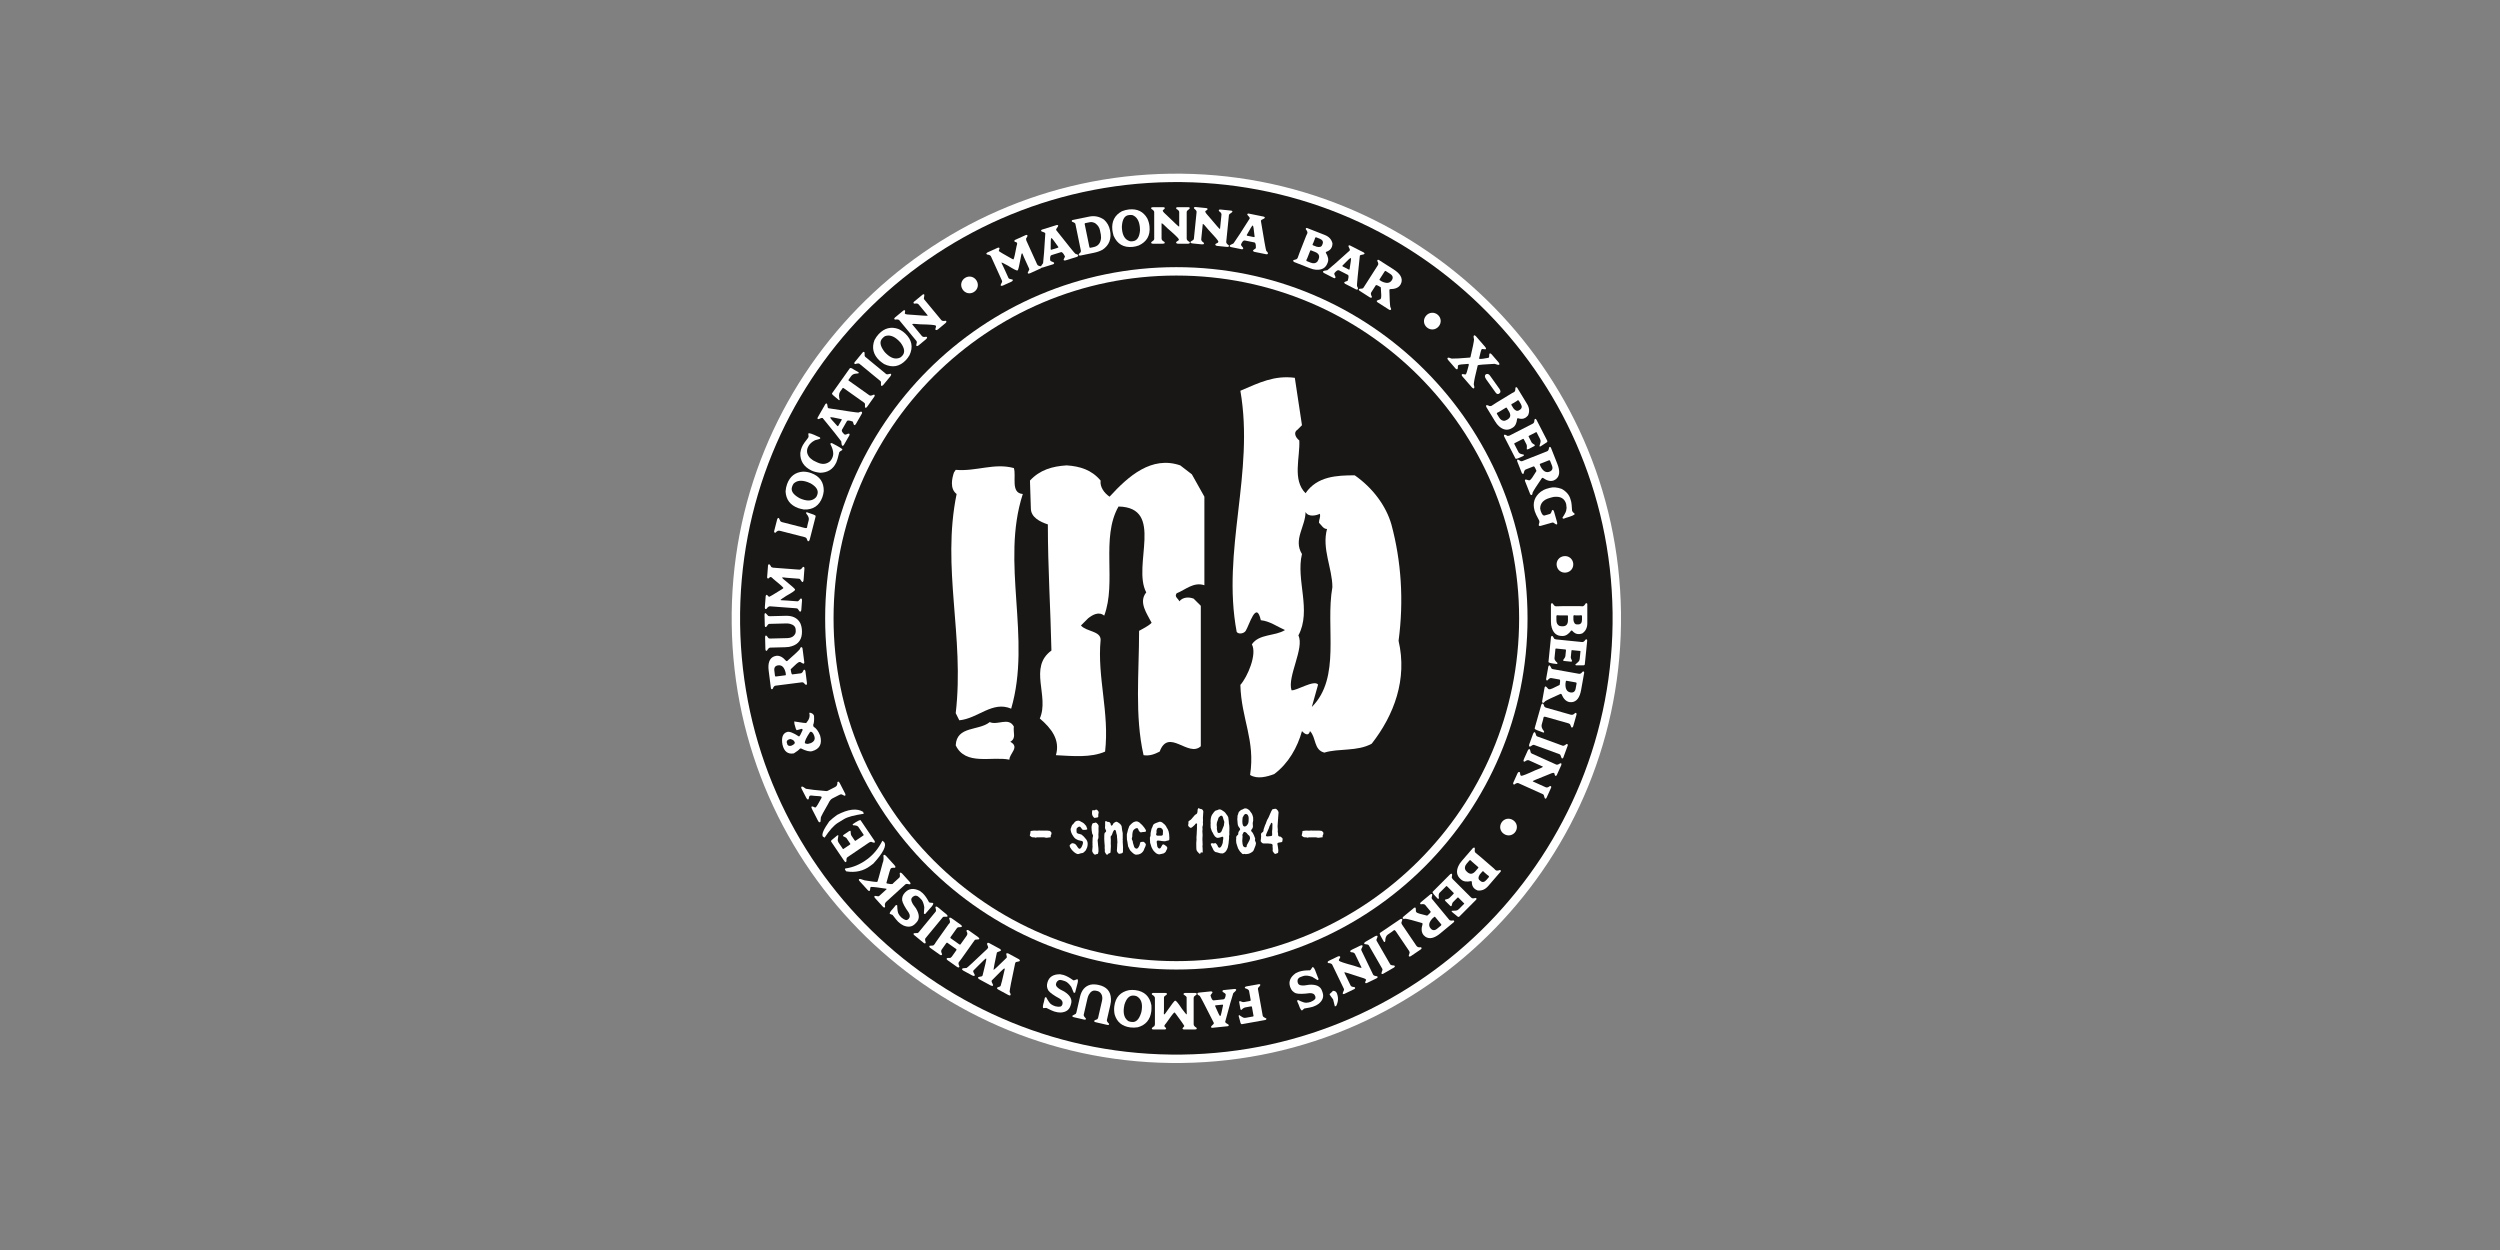 <?xml version="1.0" encoding="utf-8"?>
<!-- Generator: Adobe Illustrator 14.0.0, SVG Export Plug-In . SVG Version: 6.00 Build 43363)  -->
<!DOCTYPE svg PUBLIC "-//W3C//DTD SVG 1.1//EN" "http://www.w3.org/Graphics/SVG/1.1/DTD/svg11.dtd">
<svg version="1.1" id="Ebene_1" xmlns="http://www.w3.org/2000/svg" xmlns:xlink="http://www.w3.org/1999/xlink" x="0px" y="0px"
	 width="595.28px" height="297.64px" viewBox="0 0 595.28 297.64" enable-background="new 0 0 595.28 297.64" xml:space="preserve">
<rect x="0" y="0" width="595.28" height="297.64" fill="#808080" stroke="none"/>
<path fill="#181715" stroke="#FFFFFF" stroke-width="2" d="M278.729,42.361c-57.92,0.758-104.258,48.326-103.5,106.246
	c0.758,57.919,48.326,104.258,106.246,103.5c57.919-0.758,104.258-48.326,103.5-106.246S336.648,41.603,278.729,42.361"/>
<g>
	<path fill="#FFFFFF" d="M235.132,60.103l2.47-1.119c0.137-0.062,0.27-0.04,0.399,0.067c0.019,0.043-0.04,0.273-0.177,0.689
		l0.016,0.036c0.146,0.157,1.133,0.745,2.961,1.763c0.284,0.163,0.454,0.235,0.509,0.216l0.028-0.013
		c0.148-0.279,0.395-1.356,0.739-3.234c0.033-0.015,0.074-0.196,0.122-0.544l-0.106-0.235c-0.352-0.121-0.538-0.203-0.558-0.246
		c-0.032-0.173,0.033-0.298,0.2-0.373l2.54-1.151c0.123-0.056,0.24-0.04,0.349,0.048l0.016,0.036
		c0.059,0.128-0.052,0.396-0.331,0.802c0.013,0.206,0.035,0.344,0.068,0.416l2.579,5.692c0.122,0.271,0.448,0.423,0.979,0.458
		l0.109,0.147c0.062,0.138-0.065,0.278-0.383,0.422l-2.434,1.103c-0.267,0.082-0.418,0.081-0.455,0.001l-0.061-0.136l0.383-0.782
		l-0.074-0.258l-1.226-2.704c-0.056-0.124-0.134-0.32-0.233-0.59l-0.027,0.013l-0.004-0.084l-0.046-0.1l-0.105-0.157
		c-0.138,0.062-0.26,0.486-0.366,1.272c-0.317,1.699-0.537,2.627-0.66,2.786l-0.1,0.045c-0.175,0.08-0.916-0.293-2.222-1.12
		c-0.955-0.516-1.449-0.767-1.482-0.752l-0.071,0.032c0.02,0.042,0.02,0.068,0.001,0.077c0.276,0.561,0.492,1.009,0.645,1.346
		l1.013,2.234c0.068,0.152,0.381,0.268,0.938,0.347c0.021,0.047,0.043,0.066,0.068,0.055c0.081,0.18-0.049,0.348-0.391,0.502
		l-1.893,0.858c-0.318,0.144-0.518,0.126-0.6-0.054c-0.02-0.043,0.104-0.315,0.367-0.818c-0.026-0.171-0.051-0.283-0.074-0.335
		l-2.58-5.692c-0.118-0.261-0.432-0.416-0.94-0.466c-0.081-0.054-0.132-0.101-0.148-0.139
		C234.831,60.346,234.914,60.226,235.132,60.103z"/>
</g>
<g>
	<path fill="#FFFFFF" d="M248.103,54.677l3.521-1.098c0.124-0.038,0.236-0.008,0.339,0.091c0.04,0.13-0.116,0.424-0.47,0.883
		c-0.02,0.094-0.02,0.173,0.001,0.237c2.8,3.558,4.317,5.433,4.553,5.626c0.395,0.095,0.617,0.222,0.667,0.381l0.021,0.067
		c-0.019,0.136-0.119,0.234-0.303,0.291l-2.729,0.852c-0.175,0.054-0.326,0.022-0.456-0.096c-0.017-0.055,0.094-0.32,0.332-0.799
		l-0.044-0.142c-0.354-0.697-0.657-1.006-0.911-0.927l-2.237,0.698c-0.288,0.09-0.399,0.488-0.332,1.192l0.022,0.075
		c0.044,0.139,0.296,0.282,0.756,0.427c0.092,0.103,0.147,0.151,0.168,0.145c0.006,0.178-0.075,0.293-0.244,0.346l-2.483,0.774
		c-0.185,0.058-0.322,0.035-0.414-0.067l-0.012-0.037c-0.043-0.139,0.132-0.453,0.524-0.941c0.137-1.068,0.312-3.419,0.526-7.055
		l-0.012-0.037c-0.048-0.154-0.329-0.301-0.842-0.442l-0.16-0.146C247.891,54.82,247.963,54.721,248.103,54.677z M250.174,59.327
		l0.023,0.074c0.011,0.035,0.059,0.059,0.145,0.069l1.596-0.498c0.034-0.011,0.059-0.056,0.072-0.137l-0.012-0.037
		c-0.992-1.431-1.535-2.132-1.63-2.103l-0.067,0.021C250.212,56.745,250.169,57.615,250.174,59.327z"/>
</g>
<g>
	<path fill="#FFFFFF" d="M255.414,52.384l3.972-0.815c1.234-0.253,2.398-0.011,3.491,0.727c0.743,0.672,1.219,1.51,1.425,2.515
		c0.415,2.021-0.176,3.572-1.772,4.654c-0.613,0.328-1.287,0.567-2.022,0.718l-3.237,0.665c-0.188,0.039-0.324,0.002-0.404-0.108
		l-0.03-0.146c0.003-0.064,0.167-0.25,0.492-0.556c0.041-0.162,0.057-0.267,0.048-0.312l-1.316-6.413
		c-0.035-0.173-0.297-0.346-0.784-0.518l-0.054-0.068l-0.029-0.146C255.206,52.477,255.281,52.411,255.414,52.384z M258.267,53.313
		l1.146,5.579c0.007,0.036,0.065,0.074,0.175,0.116l0.766-0.157c1.112-0.228,1.72-0.961,1.821-2.2
		c-0.006-0.392-0.022-0.654-0.05-0.787l-0.225-1.095c-0.127-0.617-0.504-1.159-1.131-1.626c-0.463-0.235-0.883-0.313-1.261-0.236
		l-1.125,0.231C258.342,53.146,258.304,53.205,258.267,53.313z"/>
</g>
<g>
	<path fill="#FFFFFF" d="M268.808,49.873l0.039-0.004c1.958-0.2,3.403,0.511,4.333,2.133c0.287,0.609,0.464,1.241,0.53,1.894
		c0.221,2.161-0.635,3.68-2.566,4.558c-0.495,0.176-0.97,0.288-1.427,0.334c-2.171,0.222-3.694-0.67-4.568-2.675
		c-0.161-0.602-0.257-1.052-0.287-1.353c-0.207-2.031,0.55-3.517,2.271-4.456C267.71,50.071,268.269,49.928,268.808,49.873z
		 M267.155,54.525l0.011,0.109c0.154,1.508,0.748,2.432,1.783,2.771c0.122,0.066,0.346,0.083,0.672,0.049l0.078-0.008
		c1.047-0.107,1.63-0.978,1.752-2.614c-0.009-0.334-0.021-0.581-0.037-0.742c-0.157-1.544-0.755-2.504-1.794-2.879
		c-0.228-0.029-0.391-0.039-0.489-0.029l-0.334,0.034c-0.964,0.098-1.513,0.926-1.647,2.485
		C267.118,53.915,267.121,54.189,267.155,54.525z"/>
</g>
<g>
	<path fill="#FFFFFF" d="M274.462,49.339l2.523-0.001c0.25,0,0.375,0.085,0.375,0.257c0,0.068-0.162,0.229-0.484,0.485v0.117
		c0,0.172,0.409,0.617,1.227,1.335c1.651,1.608,2.519,2.413,2.603,2.413h0.039l0.039-0.07l-0.001-3.352
		c0-0.281-0.211-0.529-0.633-0.742c-0.057-0.125-0.094-0.188-0.109-0.188c0-0.172,0.123-0.258,0.367-0.258l2.531-0.001
		c0.245,0,0.367,0.086,0.367,0.258c0,0.052-0.221,0.263-0.664,0.633c-0.052,0.083-0.078,0.159-0.078,0.227l0.003,6.398
		c0,0.271,0.237,0.531,0.711,0.781c0,0.057,0.01,0.107,0.031,0.148c0,0.172-0.171,0.258-0.515,0.258l-2.195,0.001
		c-0.37,0-0.555-0.111-0.555-0.335c0-0.078,0.185-0.227,0.555-0.446c0.073-0.109,0.109-0.195,0.109-0.258
		c-0.068-0.255-0.948-1.111-2.642-2.569c-0.833-0.844-1.315-1.265-1.446-1.265l-0.039,0.078l0.002,3.57
		c0,0.297,0.224,0.557,0.672,0.781l0.07,0.109l0,0.148c0,0.109-0.174,0.172-0.523,0.188l-2.156,0.001
		c-0.37,0-0.555-0.099-0.555-0.297c0-0.047,0.211-0.232,0.633-0.555c0.073-0.125,0.109-0.227,0.109-0.305l-0.003-6.391
		c0-0.229-0.221-0.477-0.665-0.742c-0.052-0.083-0.078-0.146-0.078-0.188C274.087,49.436,274.212,49.36,274.462,49.339z"/>
</g>
<g>
	<path fill="#FFFFFF" d="M284.68,49.291l2.511,0.254c0.249,0.025,0.364,0.123,0.347,0.295c-0.007,0.066-0.184,0.211-0.531,0.433
		l-0.012,0.116c-0.018,0.172,0.345,0.655,1.086,1.453c1.48,1.767,2.263,2.655,2.346,2.663l0.039,0.004l0.045-0.066l0.337-3.334
		c0.028-0.28-0.156-0.547-0.555-0.802c-0.044-0.131-0.074-0.196-0.09-0.198c0.017-0.171,0.147-0.244,0.391-0.22l2.519,0.255
		c0.243,0.024,0.356,0.122,0.339,0.294c-0.005,0.052-0.248,0.239-0.725,0.562c-0.06,0.077-0.093,0.15-0.1,0.218l-0.644,6.365
		c-0.027,0.271,0.182,0.553,0.628,0.849c-0.006,0.058,0,0.107,0.017,0.151c-0.018,0.171-0.197,0.239-0.54,0.205l-2.184-0.222
		c-0.368-0.037-0.541-0.167-0.518-0.39c0.008-0.078,0.206-0.207,0.596-0.388c0.084-0.102,0.129-0.183,0.135-0.245
		c-0.042-0.261-0.831-1.201-2.368-2.823c-0.745-0.923-1.182-1.391-1.311-1.403l-0.047,0.073l-0.359,3.553
		c-0.03,0.295,0.167,0.577,0.59,0.845l0.059,0.115l-0.015,0.147c-0.011,0.109-0.191,0.153-0.539,0.135l-2.146-0.217
		c-0.368-0.038-0.542-0.154-0.522-0.352c0.004-0.047,0.233-0.209,0.685-0.488c0.085-0.117,0.132-0.215,0.14-0.292l0.643-6.358
		c0.023-0.228-0.173-0.496-0.586-0.806c-0.043-0.087-0.063-0.152-0.059-0.194C284.297,49.35,284.429,49.287,284.68,49.291z"/>
</g>
<g>
	<path fill="#FFFFFF" d="M297.315,50.849l3.613,0.737c0.127,0.026,0.213,0.107,0.254,0.243c-0.027,0.133-0.307,0.315-0.838,0.547
		c-0.062,0.072-0.101,0.143-0.113,0.208c0.735,4.467,1.16,6.842,1.273,7.125c0.299,0.273,0.434,0.492,0.4,0.656l-0.015,0.068
		c-0.081,0.111-0.216,0.147-0.405,0.108l-2.801-0.571c-0.179-0.036-0.296-0.138-0.353-0.304c0.011-0.056,0.236-0.235,0.676-0.539
		l0.029-0.146c0.026-0.781-0.09-1.198-0.351-1.252l-2.296-0.468c-0.296-0.061-0.585,0.233-0.866,0.884l-0.016,0.076
		c-0.029,0.143,0.122,0.39,0.455,0.738c0.031,0.134,0.057,0.203,0.077,0.208c-0.081,0.158-0.208,0.221-0.381,0.185l-2.549-0.52
		c-0.189-0.039-0.299-0.125-0.33-0.259l0.008-0.038c0.029-0.143,0.334-0.333,0.914-0.571c0.635-0.87,1.922-2.845,3.864-5.926
		l0.008-0.037c0.032-0.158-0.143-0.423-0.524-0.793l-0.069-0.206C297.06,50.872,297.172,50.819,297.315,50.849z M296.886,55.92
		l-0.016,0.077c-0.007,0.035,0.023,0.079,0.093,0.13l1.638,0.335c0.036,0.007,0.079-0.021,0.129-0.086l0.008-0.037
		c-0.179-1.732-0.316-2.608-0.413-2.628l-0.069-0.015C298.165,53.678,297.708,54.419,296.886,55.92z"/>
</g>
<g>
	<path fill="#FFFFFF" d="M311.26,54.304l4.188,1.647c1.018,0.4,1.63,1.08,1.834,2.039c-0.031,0.352-0.071,0.588-0.119,0.709
		l-0.068,0.174c-0.194,0.495-0.629,0.858-1.303,1.092c-0.039,0.029-0.069,0.07-0.09,0.123l-0.026,0.066
		c0.57,0.912,0.728,1.693,0.472,2.343l-0.082,0.211c-0.444,1.129-1.362,1.633-2.753,1.511c-0.399-0.021-0.883-0.145-1.45-0.368
		l-3.671-1.444c-0.165-0.064-0.264-0.186-0.295-0.359c0.036-0.092,0.305-0.199,0.806-0.321c0.073-0.044,0.16-0.13,0.262-0.258
		c0.216-0.62,0.393-1.107,0.532-1.461l1.538-3.911c0.054-0.137,0.14-0.318,0.258-0.546c0.089-0.228-0.035-0.554-0.371-0.978
		l-0.009-0.087l0.015-0.036C310.988,54.289,311.1,54.24,311.26,54.304z M311.99,59.662l-0.709,1.803
		c-0.05,0.125-0.126,0.283-0.229,0.473c0.009,0.121,0.032,0.195,0.072,0.221l0.975,0.384c0.649,0.255,1.171,0.181,1.565-0.224
		c0.112-0.157,0.196-0.309,0.254-0.454l0.068-0.175c0.31-0.785,0.016-1.354-0.881-1.707l-0.975-0.383
		C312.103,59.588,312.055,59.609,311.99,59.662z M313.164,56.572L313.037,57l-0.341,0.865c-0.032,0.082-0.086,0.183-0.159,0.299
		c0.007,0.126,0.029,0.202,0.07,0.229l0.9,0.354c0.703,0.177,1.143,0.041,1.318-0.404l0.095-0.24
		c0.227-0.577-0.017-1.006-0.729-1.286l-0.8-0.314L313.164,56.572z"/>
</g>
<g>
	<path fill="#FFFFFF" d="M321.449,58.444l3.283,1.678c0.115,0.06,0.176,0.16,0.18,0.302c-0.062,0.121-0.381,0.222-0.954,0.304
		c-0.079,0.053-0.135,0.109-0.165,0.169c-0.487,4.501-0.715,6.902-0.682,7.206c0.216,0.344,0.285,0.591,0.21,0.739l-0.032,0.062
		c-0.108,0.085-0.248,0.084-0.419-0.004l-2.546-1.301c-0.163-0.084-0.249-0.212-0.259-0.387c0.026-0.051,0.291-0.164,0.796-0.339
		l0.068-0.133c0.234-0.745,0.233-1.179-0.003-1.3l-2.088-1.066c-0.269-0.138-0.626,0.069-1.071,0.619l-0.035,0.07
		c-0.066,0.13,0.014,0.408,0.241,0.834c-0.007,0.137,0,0.211,0.019,0.22c-0.12,0.132-0.259,0.157-0.416,0.077l-2.316-1.184
		c-0.172-0.088-0.255-0.201-0.249-0.338l0.018-0.035c0.066-0.13,0.411-0.231,1.033-0.306c0.845-0.667,2.614-2.226,5.311-4.673
		l0.018-0.035c0.073-0.144-0.024-0.445-0.292-0.904l-0.013-0.217C321.197,58.398,321.318,58.378,321.449,58.444z M319.678,63.216
		l-0.036,0.069c-0.017,0.033,0.002,0.083,0.055,0.15l1.489,0.761c0.032,0.017,0.081,0.001,0.147-0.048l0.018-0.034
		c0.291-1.717,0.394-2.598,0.306-2.642l-0.062-0.032C321.51,61.397,320.871,61.989,319.678,63.216z"/>
</g>
<g>
	<path fill="#FFFFFF" d="M328.414,61.958l3.441,2.202c1.549,0.99,2.156,2.04,1.824,3.15c-0.1,0.252-0.172,0.412-0.217,0.482
		l-0.021,0.033c-0.434,0.68-1.255,1.021-2.461,1.022c-0.047,0.024-0.085,0.06-0.113,0.104l-0.042,0.064
		c0.048,2.139,0.122,3.498,0.223,4.074c0.181,0.309,0.234,0.519,0.161,0.633c-0.114,0.131-0.275,0.13-0.48-0.002l-2.758-1.764
		c-0.114-0.073-0.164-0.179-0.149-0.318l0.021-0.032c0.034-0.053,0.297-0.163,0.787-0.331c0.045-0.021,0.082-0.057,0.113-0.104
		l0.059-0.092c0.127-0.198,0.12-1.086-0.02-2.665l-0.033-0.021c-0.689-0.441-1.074-0.598-1.155-0.471l-1.099,1.719
		c-0.138,0.215-0.078,0.562,0.178,1.041l-0.054,0.142c-0.073,0.114-0.217,0.112-0.431-0.007l-2.442-1.562
		c-0.167-0.105-0.231-0.236-0.194-0.393c0.055-0.083,0.338-0.137,0.854-0.159c0.111-0.04,0.203-0.114,0.273-0.224l3.427-5.357
		c0.146-0.229,0.093-0.556-0.159-0.983c0.035-0.095,0.04-0.15,0.014-0.167C328.051,61.828,328.203,61.823,328.414,61.958z
		 M329.697,64.633l-1.221,1.909c-0.02,0.03-0.006,0.083,0.04,0.155l0.468,0.299c1.146,0.555,1.953,0.469,2.42-0.26
		c0.387-0.605,0.256-1.116-0.394-1.531l-1-0.641C329.883,64.483,329.779,64.506,329.697,64.633z"/>
</g>
<g>
	<path fill="#FFFFFF" d="M339.557,75.186c0.742-0.883,1.975-0.938,2.799-0.227c0.822,0.711,0.945,1.917,0.191,2.789
		c-0.743,0.859-1.951,0.937-2.799,0.203C338.936,77.25,338.814,76.046,339.557,75.186z"/>
</g>
<g>
	<path fill="#FFFFFF" d="M351.459,80.094l2.172,2.501c0.184,0.212,0.242,0.376,0.176,0.489l-0.112,0.098l-0.808-0.086l-0.089,0.078
		c-0.11,0.096-0.31,0.811-0.6,2.145l0.022,0.073l0.051,0.06c0.363,0.044,1.061-0.038,2.094-0.246
		c0.049-0.008,0.104-0.039,0.168-0.094c0.043-0.037,0.07-0.307,0.084-0.808c0.02-0.017,0.041-0.052,0.063-0.106
		c0.13-0.112,0.301-0.047,0.513,0.197l1.607,1.852c0.23,0.289,0.287,0.486,0.17,0.588c-0.111,0.096-0.466,0.029-1.066-0.202
		c-2.566,0.126-3.912,0.241-4.033,0.347c-0.582,2.285-0.899,3.791-0.951,4.52c0.125,0.477,0.166,0.77,0.121,0.877l-0.111,0.098
		c-0.067,0.058-0.203-0.004-0.408-0.184l-2.289-2.637c-0.213-0.244-0.244-0.432-0.094-0.561c0.055-0.048,0.289-0.024,0.703,0.071
		l0.135-0.013l0.059-0.051c0.13-0.113,0.329-0.713,0.598-1.803c0.118-0.316,0.133-0.525,0.045-0.628l-0.025-0.029
		c-1.457,0.085-2.245,0.18-2.363,0.282l-0.142,0.123c0.007,0.483-0.031,0.762-0.114,0.834l-0.053,0.045
		c-0.133,0.039-0.26-0.012-0.383-0.154l-1.73-1.994c-0.229-0.264-0.279-0.451-0.149-0.563c0.122-0.106,0.435-0.049,0.936,0.171
		c0.658,0.028,2.115-0.055,4.37-0.246l0.111-0.098c0.529-2.258,0.812-3.652,0.85-4.182c-0.136-0.537-0.146-0.855-0.033-0.954
		l0.054-0.046C351.123,79.803,351.274,79.881,351.459,80.094z"/>
</g>
<g>
	<path fill="#FFFFFF" d="M354.768,89.419l2.249,3.155c0.351,0.491,0.343,0.869-0.026,1.132c-0.311,0.221-0.597,0.146-0.859-0.223
		l-2.25-3.154c-0.396-0.557-0.406-0.967-0.033-1.232C354.213,88.963,354.52,89.071,354.768,89.419z"/>
</g>
<g>
	<path fill="#FFFFFF" d="M361.268,92.338l2.34,3.844c0.569,0.935,0.645,1.846,0.229,2.733c-0.238,0.261-0.412,0.425-0.523,0.493
		l-0.16,0.098c-0.453,0.275-1.02,0.303-1.697,0.082c-0.049-0.001-0.098,0.014-0.146,0.043l-0.061,0.037
		c-0.098,1.071-0.443,1.789-1.039,2.152l-0.194,0.117c-1.036,0.631-2.071,0.479-3.106-0.459c-0.305-0.26-0.615-0.65-0.932-1.17
		l-2.053-3.369c-0.092-0.152-0.098-0.307-0.018-0.466c0.084-0.052,0.363,0.026,0.836,0.231c0.085,0.01,0.207-0.006,0.364-0.047
		c0.547-0.365,0.983-0.645,1.308-0.843l3.59-2.187c0.125-0.075,0.303-0.169,0.534-0.279c0.209-0.127,0.308-0.461,0.295-1.002
		l0.046-0.074l0.034-0.021C361.06,92.163,361.178,92.191,361.268,92.338z M358.61,97.049l-1.655,1.008
		c-0.115,0.07-0.271,0.149-0.467,0.238c-0.066,0.102-0.092,0.175-0.076,0.221l0.545,0.895c0.362,0.596,0.823,0.852,1.382,0.768
		c0.185-0.058,0.344-0.127,0.478-0.209l0.16-0.097c0.721-0.438,0.83-1.07,0.328-1.894l-0.544-0.895
		C358.744,97.059,358.693,97.046,358.61,97.049z M361.412,95.297l-0.359,0.264l-0.795,0.484c-0.075,0.046-0.178,0.093-0.307,0.141
		c-0.07,0.104-0.098,0.18-0.082,0.225l0.504,0.828c0.453,0.564,0.885,0.723,1.294,0.474l0.22-0.134
		c0.529-0.322,0.596-0.811,0.197-1.465l-0.447-0.734L361.412,95.297z"/>
</g>
<g>
	<path fill="#FFFFFF" d="M365.863,99.969l2.564,4.997c0.091,0.176-0.04,0.354-0.392,0.536c-0.767,0.503-1.184,0.773-1.253,0.809
		c-0.033,0.018-0.111,0.002-0.234-0.046c0.235-0.782,0.335-1.212,0.297-1.285c-0.033-0.177-0.077-0.321-0.134-0.433l-0.831-1.619
		c-0.033-0.041-0.068-0.053-0.105-0.033l-1.752,0.898c-0.032,0.018-0.047,0.068-0.043,0.154l0.745,1.453
		c0.046,0.088,0.29,0.27,0.736,0.544c0.024,0.128-0.023,0.223-0.144,0.284l-1.391,0.714c-0.199,0.103-0.327,0.098-0.385-0.014
		c0.066-0.521,0.04-0.897-0.081-1.134l-0.593-1.154c-0.083-0.127-0.149-0.178-0.201-0.151l-2.05,1.052
		c-0.032,0.018-0.049,0.07-0.051,0.158l1.017,1.981c0.146,0.282,0.547,0.466,1.205,0.55l0.067,0.132
		c0.017,0.032,0.002,0.083-0.044,0.154c-1.214,0.623-1.866,0.847-1.956,0.671l-2.684-5.227c-0.101-0.23-0.091-0.375,0.03-0.438
		c0.111-0.057,0.384,0.04,0.817,0.292c0.2-0.021,0.337-0.05,0.411-0.089l5.561-2.854c0.269-0.139,0.393-0.438,0.371-0.902
		c0.05-0.108,0.109-0.18,0.18-0.215C365.654,99.699,365.761,99.77,365.863,99.969z"/>
</g>
<g>
	<path fill="#FFFFFF" d="M369.33,106.69l1.502,3.8c0.676,1.71,0.555,2.918-0.365,3.623c-0.229,0.146-0.381,0.234-0.458,0.265
		l-0.036,0.015c-0.751,0.297-1.616,0.092-2.595-0.613c-0.054-0.007-0.104-0.001-0.152,0.019l-0.072,0.028
		c-1.214,1.763-1.948,2.906-2.205,3.434c-0.033,0.355-0.113,0.558-0.239,0.607c-0.169,0.039-0.299-0.056-0.389-0.283l-1.203-3.044
		c-0.051-0.126-0.028-0.241,0.064-0.346l0.037-0.015c0.058-0.022,0.335,0.042,0.832,0.192c0.048,0.009,0.099,0.003,0.152-0.019
		l0.102-0.04c0.218-0.086,0.732-0.81,1.544-2.173l-0.015-0.036c-0.301-0.761-0.521-1.112-0.662-1.058l-1.896,0.75
		c-0.238,0.094-0.393,0.41-0.466,0.948l-0.126,0.084c-0.126,0.05-0.241-0.036-0.347-0.259l-1.064-2.695
		c-0.073-0.184-0.049-0.328,0.072-0.432c0.093-0.037,0.354,0.087,0.785,0.37c0.113,0.033,0.231,0.026,0.353-0.022l5.914-2.337
		c0.252-0.1,0.401-0.396,0.446-0.891c0.084-0.056,0.121-0.098,0.109-0.127C369.113,106.373,369.238,106.458,369.33,106.69z
		 M368.805,109.611l-2.106,0.833c-0.034,0.014-0.054,0.063-0.059,0.149l0.204,0.516c0.605,1.121,1.31,1.523,2.114,1.205
		c0.668-0.264,0.861-0.754,0.577-1.471l-0.436-1.105C369.044,109.599,368.945,109.557,368.805,109.611z"/>
</g>
<g>
	<path fill="#FFFFFF" d="M373.936,118.83l0.203,0.714c0.053,0.185,0.114,0.85,0.186,1.994l0.052,0.18
		c0.037,0.131,0.22,0.324,0.548,0.584l0.02,0.067c0.061,0.215-0.682,0.543-2.23,0.983c0.008,0.025-0.121,0.076-0.387,0.151
		c-0.105-0.008-0.193-0.048-0.263-0.12l-0.029-0.105c0.647-0.98,0.954-1.623,0.921-1.928c0.09-0.215,0.079-0.664-0.034-1.347
		c-0.354-1.247-1.253-1.815-2.693-1.702c-0.14-0.015-0.397,0.032-0.772,0.139l-0.496,0.142c-1.458,0.415-2.201,1.246-2.23,2.495
		c0.071,0.348,0.113,0.541,0.125,0.581c0.276,0.82,0.585,1.183,0.926,1.085l1.255-0.357c0.186-0.053,0.351-0.33,0.495-0.831
		l0.121-0.116c0.17-0.048,0.303,0.096,0.398,0.432l0.702,2.464c0.078,0.275,0.062,0.448-0.048,0.518l-0.143,0.04l-0.756-0.483
		l-0.227,0.032l-2.607,0.742c-0.335,0.096-0.527,0.058-0.576-0.112c-0.018-0.064,0.038-0.324,0.169-0.778l-0.062-0.332
		c-0.588-1.078-0.938-1.815-1.052-2.21l-0.051-0.181c-0.516-1.809-0.025-3.303,1.47-4.48c0.512-0.352,0.938-0.575,1.279-0.673
		l0.856-0.243c0.816-0.232,1.768-0.154,2.853,0.235C372.961,117.03,373.653,117.838,373.936,118.83z"/>
</g>
<g>
	<path fill="#FFFFFF" d="M372.367,132.432c1.141-0.162,2.096,0.62,2.234,1.7c0.137,1.079-0.576,2.058-1.72,2.203
		c-1.128,0.145-2.079-0.605-2.22-1.717C370.525,133.554,371.24,132.575,372.367,132.432z"/>
</g>
<g>
	<path fill="#FFFFFF" d="M377.957,143.885l0.002,4.5c0.001,1.094-0.408,1.912-1.226,2.453c-0.339,0.1-0.573,0.148-0.703,0.148
		l-0.188,0.001c-0.531,0-1.028-0.271-1.492-0.812c-0.042-0.026-0.091-0.039-0.148-0.039h-0.07c-0.641,0.865-1.309,1.297-2.007,1.297
		h-0.227c-1.214,0.001-2.02-0.668-2.415-2.006c-0.126-0.38-0.188-0.875-0.188-1.484l-0.002-3.945c0-0.177,0.075-0.312,0.227-0.406
		c0.099,0,0.297,0.211,0.594,0.633c0.067,0.052,0.18,0.101,0.336,0.148c0.656-0.026,1.175-0.04,1.555-0.04l4.203-0.002
		c0.146,0,0.347,0.013,0.602,0.039c0.245,0,0.503-0.235,0.773-0.704l0.078-0.039h0.039
		C377.871,143.627,377.957,143.713,377.957,143.885z M373.239,146.527l-1.938,0.001c-0.136,0-0.31-0.013-0.523-0.039
		c-0.109,0.052-0.169,0.102-0.18,0.148l0.001,1.047c0,0.698,0.261,1.156,0.781,1.375c0.188,0.046,0.359,0.07,0.516,0.07h0.188
		c0.844,0,1.266-0.482,1.266-1.446l-0.001-1.047C373.349,146.605,373.312,146.569,373.239,146.527z M376.544,146.487l-0.445,0.039
		l-0.93,0c-0.089,0-0.2-0.013-0.336-0.039c-0.114,0.053-0.177,0.102-0.188,0.149l0.001,0.969c0.094,0.718,0.38,1.078,0.859,1.078
		h0.258c0.62,0,0.93-0.383,0.93-1.149l-0.001-0.859L376.544,146.487z"/>
</g>
<g>
	<path fill="#FFFFFF" d="M377.926,152.598l-0.565,5.588c-0.02,0.197-0.227,0.275-0.62,0.236c-0.916,0.006-1.414,0.006-1.492-0.002
		c-0.035-0.004-0.093-0.06-0.171-0.167c0.623-0.528,0.94-0.834,0.948-0.917c0.069-0.166,0.11-0.311,0.122-0.436l0.184-1.811
		c-0.006-0.053-0.028-0.081-0.07-0.086l-1.958-0.197c-0.036-0.004-0.077,0.031-0.121,0.105l-0.164,1.625
		c-0.01,0.098,0.098,0.383,0.321,0.856c-0.048,0.12-0.14,0.174-0.275,0.16l-1.555-0.157c-0.222-0.021-0.327-0.096-0.314-0.22
		c0.339-0.4,0.521-0.733,0.548-0.997l0.131-1.29c-0.001-0.152-0.029-0.23-0.087-0.236l-2.293-0.231
		c-0.035-0.004-0.078,0.031-0.128,0.104l-0.224,2.216c-0.032,0.314,0.205,0.688,0.712,1.115l-0.016,0.148
		c-0.003,0.035-0.043,0.071-0.12,0.105c-1.357-0.138-2.027-0.305-2.007-0.502l0.591-5.845c0.04-0.247,0.128-0.364,0.263-0.351
		c0.125,0.013,0.301,0.242,0.527,0.689c0.18,0.092,0.311,0.141,0.394,0.149l6.218,0.629c0.301,0.03,0.568-0.154,0.803-0.556
		c0.101-0.062,0.189-0.09,0.267-0.082C377.897,152.256,377.948,152.374,377.926,152.598z"/>
</g>
<g>
	<path fill="#FFFFFF" d="M377.196,160.28l-0.717,4.022c-0.322,1.811-1.061,2.773-2.213,2.892c-0.271,0.005-0.447,0-0.529-0.015
		l-0.038-0.007c-0.795-0.142-1.424-0.77-1.887-1.884c-0.041-0.033-0.088-0.055-0.139-0.064l-0.077-0.014
		c-1.958,0.863-3.184,1.451-3.679,1.766c-0.215,0.284-0.389,0.415-0.522,0.391c-0.164-0.056-0.226-0.203-0.183-0.444l0.574-3.224
		c0.023-0.133,0.103-0.219,0.236-0.259l0.038,0.007c0.062,0.011,0.265,0.211,0.607,0.6c0.037,0.033,0.083,0.055,0.14,0.064
		l0.107,0.02c0.23,0.041,1.05-0.305,2.455-1.039l0.007-0.039c0.144-0.805,0.141-1.221-0.009-1.246l-2.007-0.357
		c-0.251-0.045-0.55,0.143-0.894,0.562l-0.152,0.005c-0.133-0.024-0.186-0.157-0.158-0.401l0.508-2.854
		c0.035-0.195,0.131-0.305,0.289-0.33c0.097,0.018,0.255,0.261,0.474,0.728c0.079,0.089,0.184,0.144,0.312,0.167l6.261,1.115
		c0.267,0.047,0.55-0.128,0.848-0.524c0.101-0.003,0.153-0.021,0.159-0.051C377.178,159.896,377.24,160.034,377.196,160.28z
		 M375.215,162.49l-2.23-0.396c-0.035-0.006-0.078,0.025-0.128,0.097l-0.097,0.546c-0.073,1.272,0.316,1.984,1.166,2.136
		c0.709,0.126,1.13-0.19,1.265-0.949l0.208-1.169C375.425,162.604,375.364,162.518,375.215,162.49z"/>
</g>
<g>
	<path fill="#FFFFFF" d="M375.378,170.182l-0.779,2.75c-0.053,0.186-0.147,0.289-0.282,0.311l-0.144-0.041l-0.331-0.752
		c-0.141-0.115-0.261-0.188-0.361-0.215l-5.329-1.51c-0.36-0.104-0.562-0.084-0.601,0.057c-0.067,0.333-0.123,0.574-0.165,0.725
		l-0.285,1.008c-0.132,0.466,0.041,0.992,0.52,1.576l0.065,0.173l-0.03,0.104c-0.01,0.035-0.067,0.057-0.173,0.065
		c-1.405-0.485-2.089-0.795-2.051-0.931l0.022-0.221l1.501-5.299c0.101-0.355,0.246-0.508,0.437-0.453l0.038,0.011
		c0.029,0.009,0.131,0.242,0.304,0.703c0.059,0.12,0.223,0.218,0.493,0.294l5.796,1.642c0.371,0.104,0.72-0.04,1.048-0.434
		l0.191,0.014l0.038,0.011C375.404,169.857,375.43,169.996,375.378,170.182z"/>
</g>
<g>
	<path fill="#FFFFFF" d="M373.264,177.601l-1.008,2.759c-0.066,0.181-0.185,0.254-0.355,0.22c-0.048-0.018-0.17-0.298-0.366-0.841
		c-0.06-0.078-0.122-0.128-0.187-0.151l-6.076-2.22c-0.166-0.061-0.479,0.077-0.94,0.414c-0.024-0.01-0.065-0.013-0.121-0.012
		c-0.146-0.053-0.164-0.256-0.052-0.609l0.869-2.377c0.141-0.342,0.285-0.486,0.432-0.433c0.078,0.028,0.192,0.295,0.341,0.798
		c0.063,0.101,0.134,0.166,0.212,0.194l6.076,2.22c0.191,0.069,0.487-0.059,0.889-0.383l0.173-0.02
		C373.312,177.219,373.349,177.365,373.264,177.601z"/>
</g>
<g>
	<path fill="#FFFFFF" d="M371.756,182.191l-1.037,2.3c-0.104,0.229-0.232,0.307-0.39,0.236c-0.062-0.028-0.143-0.241-0.242-0.641
		l-0.106-0.048c-0.157-0.071-0.73,0.118-1.723,0.568c-2.146,0.843-3.236,1.303-3.271,1.379l-0.016,0.035l0.048,0.065l3.055,1.378
		c0.257,0.115,0.568,0.024,0.938-0.272c0.137-0.001,0.209-0.008,0.216-0.022c0.156,0.07,0.185,0.218,0.084,0.44l-1.041,2.308
		c-0.101,0.224-0.229,0.299-0.386,0.229c-0.048-0.021-0.148-0.309-0.304-0.865c-0.054-0.082-0.113-0.137-0.175-0.164l-5.832-2.631
		c-0.247-0.111-0.582-0.003-1.005,0.326c-0.052-0.023-0.102-0.034-0.148-0.032c-0.156-0.07-0.164-0.263-0.022-0.575l0.902-2.002
		c0.152-0.337,0.33-0.459,0.534-0.367c0.071,0.032,0.131,0.262,0.178,0.688c0.069,0.111,0.134,0.181,0.19,0.206
		c0.26,0.043,1.403-0.407,3.429-1.351c1.112-0.413,1.694-0.679,1.748-0.797l-0.056-0.067l-3.254-1.469
		c-0.271-0.121-0.601-0.025-0.988,0.291l-0.129,0.02l-0.135-0.061c-0.1-0.046-0.086-0.23,0.044-0.555l0.887-1.965
		c0.151-0.338,0.317-0.466,0.498-0.385c0.043,0.02,0.124,0.288,0.245,0.806c0.085,0.117,0.162,0.192,0.233,0.225l5.825,2.628
		c0.209,0.094,0.525-0.006,0.949-0.301c0.098-0.014,0.165-0.011,0.203,0.006C371.822,181.81,371.84,181.955,371.756,182.191z"/>
</g>
<g>
	<path fill="#FFFFFF" d="M360.249,195.266c0.979,0.607,1.211,1.82,0.624,2.737c-0.586,0.917-1.762,1.21-2.732,0.589
		c-0.957-0.612-1.207-1.798-0.603-2.742C358.115,194.947,359.292,194.654,360.249,195.266z"/>
</g>
<g>
	<path fill="#FFFFFF" d="M357.3,207.57l-2.942,3.404c-0.715,0.827-1.56,1.179-2.532,1.054c-0.321-0.147-0.53-0.263-0.629-0.348
		l-0.142-0.122c-0.402-0.348-0.602-0.878-0.598-1.591c-0.016-0.047-0.044-0.089-0.088-0.127l-0.053-0.046
		c-1.051,0.235-1.838,0.125-2.367-0.332l-0.171-0.147c-0.919-0.794-1.09-1.827-0.515-3.098c0.154-0.37,0.432-0.784,0.83-1.245
		l2.579-2.986c0.116-0.134,0.261-0.187,0.437-0.158c0.074,0.064,0.088,0.354,0.036,0.867c0.017,0.083,0.069,0.193,0.157,0.332
		c0.514,0.408,0.914,0.738,1.201,0.986l3.181,2.748c0.11,0.096,0.253,0.236,0.429,0.424c0.186,0.16,0.535,0.15,1.046-0.027
		l0.085,0.021l0.029,0.025C357.403,207.318,357.412,207.439,357.3,207.57z M352.003,206.482l-1.466-1.268
		c-0.104-0.089-0.227-0.213-0.371-0.371c-0.117-0.032-0.193-0.034-0.232-0.006l-0.686,0.792c-0.455,0.528-0.559,1.046-0.307,1.552
		c0.11,0.158,0.226,0.288,0.344,0.391l0.142,0.122c0.639,0.552,1.272,0.463,1.902-0.267l0.685-0.791
		C352.034,206.612,352.031,206.562,352.003,206.482z M354.529,208.613l-0.363-0.262l-0.703-0.607
		c-0.067-0.059-0.143-0.141-0.229-0.25c-0.121-0.035-0.2-0.039-0.239-0.01l-0.634,0.732c-0.398,0.605-0.417,1.064-0.055,1.378
		l0.195,0.169c0.469,0.405,0.954,0.318,1.455-0.262l0.562-0.65L354.529,208.613z"/>
</g>
<g>
	<path fill="#FFFFFF" d="M351.438,214.285l-3.968,3.977c-0.14,0.141-0.351,0.07-0.63-0.209c-0.715-0.574-1.102-0.889-1.156-0.943
		c-0.025-0.025-0.034-0.104-0.027-0.237c0.816-0.017,1.256-0.054,1.314-0.112c0.158-0.084,0.281-0.172,0.369-0.26l1.286-1.289
		c0.029-0.045,0.029-0.08-0.001-0.109l-1.393-1.391c-0.025-0.025-0.08-0.025-0.16,0.006l-1.154,1.155
		c-0.069,0.069-0.166,0.358-0.291,0.868c-0.114,0.062-0.219,0.046-0.314-0.05l-1.107-1.104c-0.158-0.158-0.193-0.282-0.105-0.37
		c0.517-0.097,0.867-0.238,1.056-0.427l0.915-0.918c0.096-0.118,0.124-0.196,0.083-0.237l-1.632-1.628
		c-0.025-0.025-0.08-0.026-0.165,0l-1.573,1.576c-0.224,0.225-0.275,0.663-0.152,1.315l-0.105,0.104
		c-0.025,0.026-0.078,0.028-0.16,0.006c-0.965-0.964-1.379-1.516-1.239-1.655l4.149-4.16c0.188-0.165,0.33-0.201,0.426-0.105
		c0.088,0.089,0.079,0.378-0.027,0.868c0.082,0.184,0.152,0.306,0.211,0.364l4.424,4.414c0.214,0.213,0.539,0.239,0.973,0.076
		c0.118,0.015,0.205,0.049,0.26,0.104C351.63,214.004,351.596,214.127,351.438,214.285z"/>
</g>
<g>
	<path fill="#FFFFFF" d="M346.087,219.655l-3.148,2.604c-1.417,1.172-2.603,1.43-3.558,0.773c-0.209-0.172-0.341-0.29-0.395-0.354
		l-0.024-0.03c-0.515-0.622-0.588-1.508-0.22-2.657c-0.01-0.052-0.032-0.1-0.065-0.139l-0.05-0.061
		c-2.051-0.607-3.366-0.953-3.947-1.033c-0.348,0.078-0.564,0.064-0.65-0.039c-0.09-0.149-0.041-0.303,0.148-0.458l2.521-2.087
		c0.104-0.086,0.221-0.101,0.349-0.045l0.024,0.031c0.041,0.047,0.065,0.331,0.076,0.85c0.006,0.049,0.027,0.095,0.064,0.139
		l0.068,0.085c0.15,0.181,0.998,0.446,2.545,0.796l0.029-0.025c0.631-0.521,0.898-0.84,0.801-0.957l-1.299-1.57
		c-0.162-0.197-0.512-0.246-1.046-0.148l-0.118-0.095c-0.087-0.104-0.041-0.241,0.138-0.409l2.233-1.848
		c0.152-0.125,0.297-0.146,0.434-0.063c0.062,0.075,0.027,0.362-0.109,0.86c0.004,0.119,0.047,0.229,0.131,0.329l4.053,4.899
		c0.172,0.209,0.501,0.26,0.984,0.148c0.08,0.062,0.131,0.086,0.155,0.065C346.321,219.35,346.279,219.496,346.087,219.655z
		 M343.146,220.06l-1.443-1.746c-0.023-0.028-0.078-0.031-0.16-0.009l-0.428,0.354c-0.879,0.924-1.043,1.718-0.492,2.384
		c0.459,0.554,0.984,0.585,1.578,0.093l0.915-0.756C343.232,220.282,343.243,220.176,343.146,220.06z"/>
</g>
<g>
	<path fill="#FFFFFF" d="M338.295,226.073l-2.368,1.603c-0.159,0.108-0.298,0.127-0.415,0.056l-0.084-0.123l0.23-0.788
		c-0.033-0.18-0.078-0.311-0.137-0.397l-3.105-4.587c-0.211-0.311-0.376-0.425-0.497-0.343c-0.266,0.211-0.463,0.36-0.593,0.448
		l-0.867,0.587c-0.4,0.272-0.606,0.784-0.617,1.541l-0.061,0.174l-0.092,0.062c-0.029,0.02-0.088,0-0.173-0.062
		c-0.764-1.275-1.087-1.952-0.97-2.031l0.158-0.155l4.561-3.089c0.307-0.207,0.515-0.229,0.626-0.064l0.022,0.032
		c0.018,0.026-0.057,0.271-0.221,0.733c-0.031,0.129,0.031,0.311,0.188,0.543l3.378,4.988c0.216,0.319,0.576,0.434,1.08,0.343
		l0.139,0.134l0.021,0.031C338.522,225.844,338.454,225.965,338.295,226.073z"/>
</g>
<g>
	<path fill="#FFFFFF" d="M331.893,230.399l-2.545,1.467c-0.167,0.097-0.305,0.076-0.413-0.06c-0.026-0.045,0.062-0.338,0.259-0.88
		c0.004-0.099-0.012-0.177-0.045-0.235l-3.23-5.604c-0.088-0.153-0.417-0.25-0.986-0.288c-0.013-0.023-0.041-0.052-0.086-0.086
		c-0.078-0.136,0.04-0.302,0.353-0.5l2.192-1.264c0.329-0.172,0.531-0.189,0.609-0.055c0.042,0.072-0.042,0.35-0.252,0.831
		c-0.016,0.117-0.003,0.213,0.038,0.284l3.23,5.604c0.101,0.177,0.411,0.269,0.927,0.278l0.146,0.096
		C332.174,230.138,332.109,230.274,331.893,230.399z"/>
</g>
<g>
	<path fill="#FFFFFF" d="M327.783,232.949l-2.272,1.098c-0.225,0.108-0.375,0.086-0.45-0.069c-0.029-0.061,0.046-0.276,0.227-0.646
		l-0.051-0.106c-0.075-0.154-0.637-0.377-1.686-0.669c-2.188-0.731-3.317-1.078-3.393-1.042l-0.035,0.017l-0.005,0.08l1.458,3.019
		c0.122,0.253,0.419,0.384,0.893,0.393c0.105,0.088,0.166,0.129,0.18,0.122c0.074,0.154,0.001,0.285-0.219,0.392l-2.279,1.101
		c-0.221,0.106-0.368,0.083-0.443-0.072c-0.021-0.047,0.086-0.333,0.323-0.858c0.011-0.098,0.001-0.178-0.028-0.238l-2.782-5.762
		c-0.118-0.244-0.444-0.376-0.979-0.395c-0.025-0.052-0.056-0.092-0.094-0.119c-0.074-0.155,0.043-0.308,0.353-0.457l1.977-0.955
		c0.333-0.16,0.549-0.14,0.646,0.062c0.034,0.07-0.067,0.284-0.306,0.643c-0.018,0.13-0.013,0.223,0.014,0.279
		c0.173,0.2,1.338,0.59,3.496,1.166c1.117,0.397,1.734,0.568,1.852,0.512l0.001-0.088l-1.553-3.215
		c-0.129-0.267-0.443-0.404-0.944-0.411l-0.111-0.068l-0.064-0.133c-0.048-0.1,0.083-0.231,0.391-0.397l1.941-0.938
		c0.333-0.161,0.542-0.152,0.628,0.026c0.021,0.042-0.089,0.3-0.328,0.775c-0.012,0.144,0,0.25,0.033,0.32l2.779,5.756
		c0.101,0.206,0.407,0.332,0.922,0.379c0.082,0.053,0.133,0.098,0.151,0.135C328.079,232.699,328,232.822,327.783,232.949z"/>
</g>
<g>
	<path fill="#FFFFFF" d="M318.167,239.519l-0.319,0.126l-0.415-1.666c-0.51-0.668-0.799-1.085-0.866-1.255
		c0.547-0.473,0.809-0.739,0.785-0.798c0.484-0.023,0.81,0.176,0.977,0.598C318.729,237.541,318.677,238.539,318.167,239.519z"/>
</g>
<g>
	<path fill="#FFFFFF" d="M312.656,239.704l-0.074,0.024c-0.301,0.103-0.972,0.24-2.013,0.411c-0.055,0.019-0.227,0.168-0.517,0.447
		c-0.213,0.072-0.481-0.373-0.808-1.334c-0.2-0.427-0.324-0.712-0.373-0.855c0.006-0.162,0.065-0.262,0.179-0.3
		c0.996,0.486,1.659,0.707,1.99,0.661c0.322-0.005,0.654-0.065,0.995-0.181l0.073-0.025c0.871-0.366,1.238-0.752,1.102-1.156
		c0.02-0.008,0.013-0.058-0.019-0.151l-0.013-0.036c-0.176-0.519-0.61-0.762-1.303-0.73c-1.584,0.213-2.695,0.222-3.334,0.025
		c-0.639-0.262-1.075-0.74-1.312-1.436l-0.037-0.111c-0.415-1.224,0.03-2.301,1.337-3.233c0.333-0.168,0.584-0.28,0.752-0.337
		c0.699-0.238,1.577-0.352,2.631-0.341l0.037-0.013c0.089-0.029,0.262-0.258,0.518-0.687c0.045-0.015,0.062-0.035,0.055-0.06
		c0.236-0.08,0.506,0.326,0.809,1.219c0.338,0.848,0.531,1.346,0.581,1.494l0.037-0.013c0.039,0.114,0.012,0.228-0.082,0.341
		l-0.141,0.048l-1.289-0.783c-0.882-0.3-1.57-0.367-2.063-0.2l-0.637,0.217c-0.592,0.2-0.849,0.602-0.771,1.202l0.107,0.317
		c0.189,0.559,1.081,0.674,2.676,0.348c1.664-0.104,2.678,0.378,3.039,1.443l0.143,0.422c0.336,0.991,0.023,1.885-0.939,2.678
		C313.619,239.3,313.175,239.528,312.656,239.704z"/>
</g>
<g>
	<path fill="#FFFFFF" d="M301.3,242.869l-5.599,1.003c-0.194,0.034-0.342-0.228-0.441-0.786c-0.037-0.057-0.147-0.453-0.332-1.188
		c-0.006-0.035,0.031-0.105,0.113-0.21c0.649,0.435,1.002,0.646,1.059,0.636c0.178,0.048,0.356,0.056,0.535,0.023l1.754-0.314
		c0.036-0.006,0.067-0.052,0.094-0.137l-0.385-2.152c-0.008-0.041-0.064-0.081-0.173-0.12l-1.354,0.242
		c-0.348,0.062-0.655,0.256-0.92,0.577l-0.146,0.027c-0.074-0.003-0.128-0.094-0.159-0.273l-0.27-1.5
		c-0.035-0.195,0.021-0.305,0.163-0.33c0.443,0.195,0.762,0.275,0.956,0.241l1.423-0.255c0.149-0.027,0.21-0.113,0.183-0.264
		l-0.38-2.121c-0.049-0.272-0.351-0.482-0.907-0.632c-0.064-0.067-0.101-0.122-0.108-0.163c-0.023-0.134,0.086-0.23,0.329-0.289
		l2.961-0.53c0.246-0.044,0.384,0.019,0.414,0.188c0.014,0.071-0.172,0.306-0.556,0.702l-0.022,0.274l1.141,6.367
		c0.032,0.18,0.307,0.382,0.823,0.606c0.005,0.026,0.024,0.062,0.059,0.109C301.528,242.754,301.443,242.844,301.3,242.869z"/>
</g>
<g>
	<path fill="#FFFFFF" d="M292.329,244.358l-3.669,0.374c-0.129,0.014-0.233-0.039-0.313-0.156c-0.014-0.135,0.198-0.393,0.636-0.771
		c0.038-0.088,0.054-0.166,0.047-0.232c-2.036-4.044-3.149-6.184-3.341-6.421c-0.368-0.172-0.561-0.341-0.578-0.507l-0.007-0.069
		c0.045-0.131,0.162-0.205,0.354-0.225l2.845-0.29c0.181-0.019,0.323,0.042,0.427,0.184c0.006,0.058-0.155,0.296-0.484,0.717
		l0.015,0.148c0.208,0.753,0.444,1.117,0.708,1.09l2.332-0.238c0.301-0.03,0.488-0.398,0.562-1.102l-0.008-0.078
		c-0.015-0.145-0.232-0.334-0.654-0.569c-0.07-0.118-0.115-0.177-0.136-0.175c0.029-0.176,0.132-0.271,0.308-0.289l2.589-0.265
		c0.191-0.02,0.322,0.029,0.392,0.148l0.004,0.038c0.015,0.146-0.219,0.418-0.702,0.818c-0.346,1.02-0.986,3.289-1.92,6.809
		l0.004,0.039c0.017,0.16,0.262,0.359,0.736,0.6l0.128,0.176C292.565,244.261,292.475,244.344,292.329,244.358z M291.226,239.391
		l-0.008-0.078c-0.004-0.036-0.047-0.069-0.128-0.097l-1.663,0.17c-0.036,0.003-0.069,0.042-0.098,0.119l0.004,0.039
		c0.687,1.6,1.079,2.396,1.178,2.386l0.07-0.008C290.674,241.912,290.889,241.068,291.226,239.391z"/>
</g>
<g>
	<path fill="#FFFFFF" d="M284.597,245.128l-2.711,0.001c-0.151,0-0.263-0.075-0.336-0.227c0-0.047,0.148-0.231,0.445-0.555l0-0.039
		c-0.068-0.203-0.725-1.146-1.97-2.827c-0.193-0.266-0.318-0.401-0.375-0.406h-0.031c-0.25,0.192-0.919,1.074-2.007,2.642
		c-0.037,0-0.148,0.148-0.336,0.445l0,0.258c0.271,0.255,0.406,0.406,0.406,0.453c-0.042,0.172-0.154,0.258-0.336,0.258
		l-2.789,0.001c-0.135,0-0.234-0.062-0.297-0.187v-0.039c0-0.141,0.211-0.34,0.632-0.595c0.073-0.192,0.109-0.328,0.109-0.406
		l-0.002-6.25c0-0.297-0.235-0.57-0.704-0.819l-0.039-0.18c0-0.151,0.174-0.228,0.523-0.228l2.672-0.001
		c0.276,0.036,0.414,0.099,0.415,0.188v0.148l-0.672,0.555l-0.039,0.266l0.001,2.969c0,0.136-0.01,0.347-0.031,0.633h0.031
		l-0.031,0.078v0.109l0.031,0.188c0.151,0,0.438-0.336,0.859-1.008c0.989-1.418,1.572-2.173,1.749-2.267h0.109
		c0.193,0,0.714,0.646,1.563,1.937c0.657,0.864,1.003,1.297,1.04,1.297h0.078c0-0.047,0.01-0.07,0.031-0.07
		c-0.021-0.625-0.032-1.122-0.032-1.492l-0.001-2.453c0-0.167-0.237-0.401-0.711-0.703c0-0.052-0.013-0.078-0.039-0.078
		c0-0.198,0.187-0.297,0.562-0.297l2.078-0.001c0.349,0,0.523,0.099,0.524,0.297c0,0.047-0.224,0.245-0.672,0.594
		c-0.047,0.167-0.07,0.278-0.07,0.336l0.002,6.25c0,0.286,0.222,0.558,0.665,0.812c0.052,0.083,0.078,0.146,0.078,0.188
		C284.972,245.031,284.847,245.107,284.597,245.128z"/>
</g>
<g>
	<path fill="#FFFFFF" d="M269.198,244.647l-0.039-0.005c-1.953-0.247-3.2-1.267-3.74-3.056c-0.142-0.659-0.172-1.314-0.09-1.965
		c0.273-2.155,1.449-3.441,3.529-3.861c0.521-0.06,1.01-0.061,1.465-0.003c2.165,0.274,3.448,1.486,3.847,3.637
		c0.021,0.622,0.012,1.084-0.025,1.383c-0.257,2.026-1.329,3.302-3.218,3.829C270.312,244.702,269.735,244.716,269.198,244.647z
		 M271.859,240.487l0.014-0.108c0.19-1.504-0.181-2.537-1.112-3.101c-0.104-0.092-0.318-0.159-0.644-0.2l-0.077-0.01
		c-1.044-0.132-1.809,0.585-2.296,2.15c-0.068,0.328-0.112,0.572-0.133,0.731c-0.195,1.54,0.171,2.609,1.098,3.211
		c0.215,0.079,0.373,0.125,0.47,0.138l0.334,0.042c0.961,0.122,1.683-0.562,2.165-2.049
		C271.756,241.092,271.816,240.824,271.859,240.487z"/>
</g>
<g>
	<path fill="#FFFFFF" d="M263.67,244.046l-2.824-0.65c-0.235-0.069-0.338-0.169-0.309-0.295c0.029-0.127,0.274-0.263,0.735-0.408
		c0.111-0.135,0.177-0.245,0.197-0.331l0.918-3.99c0.227-0.984,0.014-1.72-0.639-2.207c-0.145-0.087-0.248-0.137-0.31-0.151
		l-0.472-0.108c-0.69-0.159-1.257,0.156-1.701,0.947c-0.147,0.291-0.252,0.572-0.314,0.842l-0.91,3.951
		c-0.041,0.178,0.124,0.459,0.495,0.843c0.009,0.078,0.024,0.118,0.044,0.123c-0.039,0.167-0.177,0.224-0.416,0.169l-2.535-0.584
		c-0.188-0.043-0.286-0.117-0.294-0.22l0.033-0.145l0.788-0.428c0.082-0.147,0.13-0.251,0.144-0.312l0.859-3.73
		c0.367-1.594,1.201-2.558,2.502-2.895c0.595-0.12,1.262-0.095,2.003,0.076c1.848,0.425,2.803,1.522,2.866,3.289
		c0.042,0.374-0.011,0.884-0.161,1.534l-0.808,3.51c-0.05,0.218,0.122,0.515,0.517,0.889c-0.011,0.051-0.01,0.102,0.005,0.153
		C264.056,244.044,263.917,244.087,263.67,244.046z"/>
</g>
<g>
	<path fill="#FFFFFF" d="M251.081,240.865l-0.075-0.022c-0.303-0.095-0.927-0.378-1.871-0.851c-0.055-0.017-0.281,0.003-0.681,0.059
		c-0.214-0.066-0.17-0.584,0.13-1.555c0.089-0.463,0.157-0.767,0.202-0.911c0.099-0.127,0.206-0.173,0.32-0.138
		c0.52,0.979,0.927,1.548,1.222,1.704c0.265,0.186,0.567,0.332,0.911,0.438l0.074,0.023c0.921,0.215,1.444,0.117,1.571-0.29
		c0.02,0.006,0.044-0.038,0.074-0.132l0.012-0.038c0.162-0.522-0.046-0.974-0.626-1.356c-1.406-0.758-2.31-1.402-2.711-1.937
		c-0.363-0.587-0.437-1.231-0.219-1.933l0.035-0.112c0.383-1.233,1.376-1.844,2.981-1.832c0.369,0.061,0.638,0.116,0.807,0.169
		c0.706,0.219,1.482,0.643,2.329,1.271l0.038,0.012c0.089,0.027,0.364-0.056,0.822-0.252c0.045,0.014,0.071,0.009,0.079-0.017
		c0.239,0.074,0.219,0.562-0.061,1.462c-0.226,0.884-0.361,1.401-0.407,1.55l0.037,0.012c-0.036,0.115-0.125,0.191-0.267,0.229
		l-0.143-0.044l-0.583-1.392c-0.538-0.761-1.056-1.219-1.553-1.373l-0.642-0.199c-0.597-0.186-1.04-0.012-1.331,0.52l-0.1,0.32
		c-0.174,0.562,0.48,1.18,1.961,1.853c1.408,0.895,1.945,1.879,1.611,2.953l-0.132,0.426c-0.31,1-1.087,1.538-2.333,1.615
		C252.098,241.104,251.603,241.027,251.081,240.865z"/>
</g>
<g>
	<path fill="#FFFFFF" d="M240.048,236.898l-2.288-1.239c-0.302-0.164-0.412-0.321-0.33-0.472c0.027-0.051,0.263-0.151,0.705-0.303
		c0.044-0.023,0.078-0.061,0.105-0.111l0.033-0.062c0.106-0.25,0.435-1.582,0.985-3.998l-0.053-0.064l-0.097-0.052
		c-0.165,0.065-1.145,1.015-2.939,2.85l-0.034,0.062c-0.072,0.134,0.04,0.475,0.333,1.025l-0.037,0.148
		c-0.062,0.115-0.251,0.099-0.568-0.05l-2.617-1.418c-0.292-0.183-0.414-0.319-0.364-0.411l0.071-0.131
		c0.095-0.055,0.353-0.113,0.771-0.177c0.114-0.057,0.192-0.126,0.237-0.209c0.633-2.5,0.931-3.832,0.894-3.994l-0.096-0.052
		c-0.064-0.035-0.694,0.554-1.891,1.766c-0.725,0.715-1.097,1.091-1.117,1.127c-0.067,0.147,0.05,0.478,0.352,0.99l-0.002,0.088
		l-0.071,0.131c-0.05,0.092-0.233,0.063-0.55-0.085l-2.061-1.116c-0.247-0.135-0.359-0.267-0.336-0.396l0.07-0.13
		c0.046-0.052,0.381-0.096,1.004-0.132c0.184-0.077,1.765-1.534,4.741-4.37c0.073-0.014,0.182-0.138,0.327-0.374l0.071-0.131
		c0.023-0.052-0.063-0.309-0.258-0.77c-0.006-0.098,0.007-0.178,0.039-0.236l0.033-0.062c0.11-0.082,0.25-0.078,0.419,0.014
		l2.452,1.329c0.308,0.166,0.42,0.325,0.338,0.477c-0.027,0.05-0.305,0.169-0.833,0.356l-0.124,0.146
		c-0.501,2.335-0.765,3.686-0.791,4.05l0.027,0.015c0.078,0.043,1.104-0.909,3.076-2.855l0.037-0.068
		c0.053-0.097,0.017-0.368-0.109-0.814c0.012-0.023,0.02-0.064,0.021-0.122c0.067-0.124,0.228-0.134,0.48-0.033l2.424,1.313
		c0.28,0.152,0.373,0.314,0.278,0.488c-0.044,0.061-0.321,0.134-0.833,0.225l-0.124,0.066l-0.123,0.227
		c-0.875,4.062-1.314,6.334-1.319,6.812c0.194,0.342,0.268,0.595,0.22,0.759C240.549,237.072,240.355,237.065,240.048,236.898z"/>
</g>
<g>
	<path fill="#FFFFFF" d="M227.934,230.268l-2.333-1.654c-0.157-0.111-0.223-0.234-0.197-0.369l0.023-0.032
		c0.081-0.114,0.368-0.154,0.859-0.118c0.171-0.115,0.279-0.204,0.325-0.268l1.076-1.517c0.079-0.11,0.089-0.212,0.033-0.303
		l-2.179-1.546c-0.079-0.023-0.155,0.014-0.227,0.116l-1.098,1.548c-0.175,0.246-0.139,0.605,0.11,1.074l-0.077,0.176l-0.023,0.032
		c-0.119,0.069-0.257,0.048-0.414-0.063l-2.332-1.655c-0.158-0.111-0.223-0.234-0.198-0.37l0.086-0.121l0.819-0.061
		c0.156-0.094,0.264-0.183,0.325-0.268l0.013-0.086c0.012-0.018,0.029-0.019,0.05-0.004c0.124-0.219,0.222-0.379,0.294-0.48
		l3.011-4.244c0.061-0.086,0.149-0.188,0.267-0.309c0.111-0.157,0.06-0.514-0.153-1.066l0.108-0.153
		c0.063-0.089,0.242-0.039,0.536,0.149l2.09,1.483c0.285,0.202,0.37,0.384,0.255,0.545c-0.03,0.042-0.327,0.074-0.892,0.096
		c-0.14,0.106-0.225,0.182-0.258,0.229l-1.528,2.153c-0.024,0.035-0.012,0.104,0.035,0.207l2.064,1.465
		c0.11,0.078,0.209,0.088,0.296,0.028l1.464-2.064c0.214-0.302,0.235-0.606,0.063-0.913c-0.064-0.045-0.093-0.156-0.09-0.332
		l0.022-0.031c0.115-0.162,0.314-0.142,0.599,0.061l2.09,1.482c0.275,0.215,0.381,0.367,0.318,0.455l-0.085,0.121l-0.892,0.096
		l-0.157,0.167L229,228.198c-0.181,0.255-0.413,0.56-0.696,0.915c-0.136,0.19-0.087,0.527,0.145,1.012l-0.014,0.086l-0.086,0.121
		C228.229,230.401,228.091,230.379,227.934,230.268z"/>
</g>
<g>
	<path fill="#FFFFFF" d="M219.933,224.511l-2.268-1.867c-0.149-0.122-0.179-0.258-0.089-0.407c0.033-0.04,0.338-0.062,0.915-0.066
		c0.093-0.031,0.162-0.073,0.205-0.125l4.111-4.994c0.112-0.137,0.087-0.479-0.077-1.025c0.017-0.02,0.033-0.057,0.05-0.109
		c0.099-0.121,0.297-0.07,0.592,0.152l1.954,1.609c0.275,0.247,0.363,0.432,0.264,0.552c-0.053,0.063-0.341,0.083-0.866,0.056
		c-0.116,0.027-0.201,0.072-0.253,0.137l-4.111,4.993c-0.129,0.157-0.107,0.479,0.065,0.965l-0.039,0.171
		C220.277,224.684,220.126,224.67,219.933,224.511z"/>
</g>
<g>
	<path fill="#FFFFFF" d="M213.888,219.506l-0.057-0.054c-0.23-0.219-0.663-0.75-1.3-1.593c-0.041-0.039-0.253-0.123-0.636-0.249
		c-0.162-0.153,0.106-0.6,0.807-1.335c0.285-0.376,0.479-0.618,0.584-0.729c0.146-0.069,0.262-0.062,0.349,0.02
		c0.031,1.107,0.145,1.797,0.339,2.069c0.155,0.284,0.362,0.549,0.623,0.796l0.057,0.055c0.729,0.601,1.242,0.746,1.536,0.437
		c0.015,0.015,0.057-0.015,0.125-0.086l0.027-0.028c0.377-0.396,0.391-0.895,0.04-1.492c-0.924-1.304-1.448-2.283-1.571-2.939
		c-0.065-0.688,0.155-1.297,0.661-1.83l0.081-0.084c0.891-0.937,2.052-1.043,3.484-0.32c0.304,0.219,0.521,0.388,0.648,0.51
		c0.536,0.51,1.044,1.234,1.524,2.172l0.028,0.027c0.068,0.064,0.351,0.111,0.849,0.139c0.034,0.032,0.06,0.039,0.078,0.02
		c0.181,0.173-0.053,0.601-0.703,1.283c-0.594,0.693-0.945,1.096-1.053,1.209l0.028,0.027c-0.083,0.087-0.196,0.115-0.34,0.086
		l-0.107-0.103l0.095-1.505c-0.145-0.921-0.405-1.562-0.783-1.92l-0.487-0.464c-0.453-0.431-0.927-0.472-1.423-0.124l-0.231,0.242
		c-0.406,0.428-0.093,1.271,0.936,2.531c0.865,1.426,0.91,2.546,0.134,3.361l-0.307,0.322c-0.722,0.759-1.657,0.896-2.808,0.413
		C214.693,220.171,214.285,219.883,213.888,219.506z"/>
</g>
<g>
	<path fill="#FFFFFF" d="M210.25,215.927l-1.926-2.114c-0.123-0.135-0.159-0.284-0.106-0.452c0.073-0.066,0.359-0.046,0.859,0.062
		c0.122-0.005,0.212-0.033,0.27-0.086l1.732-1.578c0.038-0.035,0.032-0.082-0.021-0.141c-1.91-0.303-3.133-0.445-3.668-0.43
		l-0.139,0.126c-0.048,0.481-0.104,0.749-0.165,0.806l-0.029,0.025c-0.131,0.043-0.259-0.006-0.385-0.145l-2.031-2.229
		c-0.165-0.181-0.184-0.329-0.057-0.444c0.107-0.099,0.535-0.002,1.28,0.291c1.646,0.275,2.649,0.402,3.008,0.378l0.029-0.026
		c0.077-0.07,0.507-1.585,1.29-4.547c0.192-0.393,0.244-0.962,0.158-1.707l0.083-0.129c0.116-0.105,0.305-0.024,0.57,0.242
		l1.978,2.172c0.224,0.269,0.294,0.439,0.214,0.514l-0.139,0.126c-0.462-0.051-0.78,0.002-0.953,0.16
		c-0.112,0.102-0.456,1.235-1.032,3.403l0.029,0.078l0.074,0.081c0.605,0.146,1.059,0.184,1.36,0.112l0.309-0.322l1.316-1.199
		c0.139-0.127,0.162-0.469,0.07-1.025c0.038-0.035,0.051-0.061,0.037-0.076c0.146-0.133,0.344-0.062,0.593,0.211l1.726,1.894
		c0.235,0.259,0.279,0.454,0.133,0.587c-0.046,0.042-0.309,0.014-0.787-0.086c-0.163,0.014-0.296,0.068-0.4,0.163l-4.511,4.109
		c-0.323,0.294-0.41,0.659-0.261,1.094l-0.036,0.181l-0.081,0.074C210.509,216.119,210.379,216.069,210.25,215.927z"/>
</g>
<g>
	<path fill="#FFFFFF" d="M201.501,207.482l-0.272-0.362c-0.073-0.141-0.06-0.248,0.041-0.323c1.838-0.238,3.602-0.99,5.29-2.256
		c1.454-1.09,2.64-2.549,3.556-4.375l0.07,0.094c0.137,0.061,0.256,0.16,0.359,0.298c0.612,0.817-0.253,2.511-2.597,5.08
		l-0.726,0.544C205.594,207.402,203.687,207.838,201.501,207.482z"/>
</g>
<g>
	<path fill="#FFFFFF" d="M201.075,205.079l-3.15-4.651c-0.111-0.164-0.002-0.357,0.325-0.578c0.699-0.594,1.081-0.912,1.146-0.956
		c0.03-0.021,0.109-0.015,0.238,0.019c-0.139,0.805-0.187,1.242-0.14,1.312c0.053,0.171,0.115,0.31,0.185,0.413l1.021,1.507
		c0.039,0.036,0.074,0.044,0.109,0.021l1.63-1.104c0.03-0.021,0.039-0.074,0.025-0.158l-0.915-1.352
		c-0.056-0.082-0.321-0.232-0.796-0.452c-0.041-0.124-0.004-0.224,0.108-0.3l1.294-0.876c0.185-0.126,0.313-0.137,0.384-0.033
		c-0.004,0.524,0.069,0.896,0.218,1.116l0.727,1.074c0.098,0.116,0.17,0.158,0.218,0.126l1.908-1.292
		c0.03-0.021,0.041-0.074,0.031-0.162l-1.248-1.844c-0.178-0.264-0.599-0.396-1.262-0.4l-0.083-0.123
		c-0.02-0.03-0.012-0.083,0.025-0.159c1.13-0.765,1.75-1.065,1.861-0.901l3.294,4.865c0.127,0.215,0.135,0.36,0.022,0.437
		c-0.104,0.069-0.386,0.007-0.846-0.19c-0.196,0.045-0.329,0.09-0.398,0.137l-5.175,3.504c-0.25,0.17-0.337,0.483-0.26,0.94
		c-0.037,0.113-0.088,0.191-0.152,0.235C201.314,205.322,201.2,205.265,201.075,205.079z"/>
</g>
<g>
	<path fill="#FFFFFF" d="M195.918,199.186c-0.317-0.521,0.195-1.723,1.536-3.606c0.473-0.464,1.094-0.978,1.863-1.536
		c2.673-1.409,4.75-1.649,6.229-0.721c0.005,0.148,0.053,0.297,0.142,0.443c-2.302,0.336-3.869,0.756-4.701,1.262l-1.461,0.891
		c-0.943,0.574-2.003,1.754-3.179,3.537L195.918,199.186z"/>
</g>
<g>
	<path fill="#FFFFFF" d="M194.772,195.426l-1.441-2.809c-0.141-0.319-0.166-0.503-0.073-0.551l0.035-0.018
		c0.129-0.066,0.374,0.004,0.732,0.212l0.129,0.013l0.07-0.035c0.162-0.084,0.604-0.797,1.326-2.139
		c0.097-0.144,0.119-0.266,0.066-0.368c-0.062-0.12-0.619-0.196-1.673-0.23c-0.59-0.089-0.945-0.103-1.065-0.04l-0.062,0.031
		c-0.107,0.055-0.197,0.312-0.271,0.771c-0.07,0.036-0.1,0.063-0.09,0.082c-0.139,0.071-0.3-0.054-0.482-0.376l-1.07-2.085
		c-0.16-0.311-0.163-0.505-0.01-0.584c0.139-0.071,0.479,0.103,1.022,0.521c0.863,0.166,2.492,0.349,4.884,0.549
		c0.104-0.001,0.236-0.042,0.394-0.123l1.688-0.866c0.385-0.198,0.553-0.577,0.505-1.138l0.145-0.11l0.035-0.018
		c0.128-0.024,0.257,0.091,0.388,0.346l1.306,2.543c0.083,0.163,0.079,0.317-0.016,0.465c-0.097,0.051-0.375-0.056-0.831-0.318
		c-0.124-0.048-0.312-0.008-0.562,0.121l-1.689,0.866c-0.333,0.171-0.652,0.584-0.955,1.237c-1.091,1.9-1.671,2.965-1.741,3.194
		l-0.104,1.098l-0.121,0.106C195.087,195.852,194.932,195.736,194.772,195.426z"/>
</g>
<g>
	<path fill="#FFFFFF" d="M186.317,177.326c-0.307-1.727,0.072-2.742,1.14-3.046c0.526-0.149,1.458,0.216,2.798,1.097
		c0.155-0.065,0.442-0.584,0.865-1.555l-0.03-0.105c-0.041-0.145-0.137-0.196-0.287-0.153l-1.09,0.311
		c-0.112-0.109-0.191-0.247-0.239-0.411l-0.31-1.09l-0.046-0.588c1.788,0.287,2.731,0.416,2.832,0.388
		c0.718-0.806,0.969-1.589,0.752-2.351c0.07-0.02,0.095-0.067,0.073-0.143c0.59,0.113,0.941,0.368,1.054,0.764
		c0.066,1.011-0.004,1.743-0.211,2.196l0.124,0.436c0.59,0.304,1.102,0.987,1.534,2.05c0.557,1.975-0.074,3.221-1.893,3.738
		c-0.581,0.166-1.473-0.054-2.673-0.66l-0.226,0.064c-0.278,0.317-0.765,0.692-1.459,1.122
		C187.616,179.65,186.714,178.963,186.317,177.326z M188.392,177.563l0.105-0.029c0.525-0.247,0.776-0.478,0.753-0.694l-0.03-0.104
		c-0.109-0.386-0.458-0.642-1.046-0.767l-0.219,0.062c-0.391,0.111-0.604,0.329-0.642,0.653l0.186,0.654
		C187.704,177.601,188.001,177.675,188.392,177.563z M191.662,176.982c0.329,0.145,0.615,0.182,0.86,0.112l0.549-0.156
		c0.767-0.349,1.054-0.863,0.86-1.544l-0.062-0.219c-0.264-0.715-0.586-1.02-0.966-0.91
		C191.96,175.671,191.547,176.576,191.662,176.982z"/>
</g>
<g>
	<path fill="#FFFFFF" d="M183.552,163.781l-0.517-4.053c-0.233-1.823,0.184-2.963,1.249-3.42c0.257-0.085,0.427-0.133,0.509-0.144
		l0.039-0.005c0.801-0.103,1.588,0.31,2.363,1.234c0.05,0.021,0.101,0.026,0.152,0.02l0.078-0.01
		c1.611-1.407,2.605-2.335,2.984-2.782c0.12-0.336,0.247-0.513,0.382-0.53c0.174,0.005,0.276,0.128,0.307,0.371l0.415,3.247
		c0.017,0.135-0.033,0.24-0.148,0.318l-0.039,0.005c-0.062,0.008-0.315-0.122-0.759-0.392c-0.045-0.021-0.095-0.027-0.152-0.02
		l-0.109,0.014c-0.232,0.029-0.91,0.604-2.032,1.724l0.005,0.039c0.104,0.811,0.23,1.207,0.38,1.188l2.022-0.259
		c0.253-0.032,0.481-0.3,0.685-0.805l0.144-0.049c0.134-0.018,0.225,0.095,0.271,0.335l0.367,2.875
		c0.025,0.197-0.034,0.331-0.177,0.401c-0.098,0.013-0.322-0.172-0.669-0.553c-0.102-0.061-0.218-0.082-0.347-0.066l-6.308,0.805
		c-0.269,0.035-0.487,0.286-0.652,0.753c-0.095,0.034-0.142,0.065-0.138,0.097C183.685,164.143,183.584,164.029,183.552,163.781z
		 M184.783,161.081l2.248-0.287c0.036-0.005,0.067-0.048,0.093-0.13l-0.07-0.551c-0.311-1.235-0.894-1.799-1.751-1.689
		c-0.713,0.091-1.021,0.519-0.923,1.283l0.15,1.178C184.548,161.035,184.632,161.1,184.783,161.081z"/>
</g>
<g>
	<path fill="#FFFFFF" d="M182.252,154.601l-0.074-2.897c0.009-0.245,0.079-0.369,0.209-0.373s0.322,0.2,0.578,0.609
		c0.158,0.074,0.281,0.111,0.37,0.108l4.093-0.105c1.011-0.026,1.669-0.415,1.978-1.169c0.048-0.162,0.071-0.275,0.07-0.338
		l-0.013-0.483c-0.018-0.708-0.465-1.179-1.341-1.411c-0.319-0.07-0.617-0.102-0.894-0.094l-4.054,0.104
		c-0.183,0.004-0.413,0.235-0.694,0.689c-0.071,0.028-0.107,0.053-0.106,0.073c-0.172,0.004-0.261-0.115-0.267-0.36l-0.067-2.601
		c-0.005-0.192,0.042-0.306,0.14-0.34l0.148-0.004l0.61,0.657c0.163,0.042,0.275,0.063,0.338,0.062l3.827-0.099
		c1.635-0.042,2.777,0.525,3.428,1.702c0.264,0.545,0.406,1.198,0.426,1.958c0.049,1.895-0.775,3.094-2.471,3.596
		c-0.351,0.135-0.859,0.21-1.526,0.227l-3.601,0.094c-0.224,0.006-0.468,0.246-0.732,0.721c-0.051,0.002-0.1,0.017-0.146,0.043
		C182.351,154.973,182.275,154.85,182.252,154.601z"/>
</g>
<g>
	<path fill="#FFFFFF" d="M182.115,144.642l0.204-2.703c0.012-0.15,0.095-0.257,0.251-0.318c0.047,0.003,0.22,0.166,0.52,0.486
		l0.039,0.003c0.208-0.052,1.197-0.636,2.969-1.75c0.279-0.172,0.424-0.287,0.434-0.343l0.002-0.031
		c-0.173-0.264-1.001-0.998-2.481-2.201c0.003-0.037-0.137-0.159-0.419-0.369l-0.257-0.019c-0.274,0.25-0.436,0.375-0.482,0.371
		c-0.168-0.055-0.245-0.173-0.231-0.354l0.21-2.781c0.011-0.135,0.08-0.229,0.209-0.282l0.039,0.003
		c0.141,0.011,0.322,0.235,0.545,0.676c0.187,0.087,0.318,0.133,0.396,0.139l6.232,0.471c0.296,0.022,0.586-0.19,0.871-0.639
		l0.182-0.025c0.151,0.011,0.213,0.191,0.187,0.539l-0.201,2.664c-0.057,0.272-0.13,0.406-0.219,0.399l-0.147-0.011l-0.503-0.712
		l-0.262-0.059l-2.96-0.224c-0.136-0.01-0.345-0.037-0.629-0.079l-0.003,0.031l-0.075-0.037l-0.108-0.008l-0.189,0.017
		c-0.012,0.15,0.302,0.461,0.939,0.933c1.339,1.094,2.048,1.732,2.128,1.916l-0.009,0.109c-0.015,0.192-0.697,0.663-2.05,1.412
		c-0.911,0.589-1.369,0.902-1.371,0.938l-0.007,0.078c0.047,0.003,0.07,0.016,0.068,0.037c0.625,0.026,1.121,0.053,1.49,0.081
		l2.446,0.185c0.166,0.013,0.418-0.206,0.755-0.656c0.052,0.004,0.078-0.007,0.08-0.033c0.198,0.015,0.282,0.209,0.254,0.583
		l-0.156,2.072c-0.026,0.348-0.138,0.515-0.336,0.5c-0.046-0.003-0.228-0.242-0.541-0.715c-0.163-0.06-0.272-0.091-0.33-0.096
		l-6.232-0.471c-0.285-0.021-0.572,0.179-0.859,0.602c-0.087,0.045-0.151,0.066-0.193,0.063
		C182.183,145.023,182.116,144.893,182.115,144.642z"/>
</g>
<g>
	<path fill="#FFFFFF" d="M184.346,126.417l0.711-2.77c0.048-0.186,0.14-0.292,0.275-0.317l0.144,0.037l0.35,0.743
		c0.144,0.112,0.266,0.181,0.366,0.207l5.365,1.377c0.363,0.093,0.563,0.069,0.6-0.072c0.058-0.334,0.107-0.578,0.146-0.729
		l0.26-1.014c0.12-0.469-0.065-0.99-0.559-1.563l-0.069-0.171l0.027-0.106c0.01-0.035,0.066-0.058,0.171-0.069
		c1.417,0.449,2.108,0.742,2.073,0.878l-0.017,0.222l-1.368,5.335c-0.093,0.358-0.234,0.513-0.426,0.463l-0.038-0.01
		c-0.03-0.008-0.137-0.239-0.321-0.695c-0.062-0.118-0.229-0.212-0.501-0.282l-5.834-1.497c-0.373-0.096-0.719,0.058-1.038,0.46
		l-0.191-0.009l-0.037-0.01C184.328,126.74,184.298,126.604,184.346,126.417z"/>
</g>
<g>
	<path fill="#FFFFFF" d="M187.402,115.306l0.013-0.037c0.676-1.85,1.946-2.838,3.812-2.966c0.675,0.007,1.319,0.124,1.936,0.349
		c2.04,0.745,3.033,2.178,2.979,4.299c-0.058,0.522-0.165,0.999-0.322,1.43c-0.749,2.05-2.216,3.03-4.401,2.941
		c-0.611-0.118-1.059-0.229-1.343-0.332c-1.917-0.701-2.923-2.03-3.019-3.989C187.101,116.381,187.215,115.815,187.402,115.306z
		 M190.866,118.825l0.103,0.038c1.424,0.52,2.514,0.389,3.271-0.395c0.112-0.081,0.225-0.275,0.337-0.583l0.027-0.074
		c0.36-0.987-0.167-1.894-1.586-2.716c-0.304-0.139-0.532-0.236-0.684-0.292c-1.458-0.532-2.582-0.413-3.374,0.356
		c-0.125,0.193-0.206,0.335-0.24,0.428l-0.115,0.315c-0.332,0.91,0.174,1.767,1.517,2.567
		C190.3,118.591,190.547,118.709,190.866,118.825z"/>
</g>
<g>
	<path fill="#FFFFFF" d="M190.901,106.548l0.271-0.563c0.114-0.239,0.526-0.813,1.234-1.721l0.111-0.232
		c0.034-0.07,0.016-0.312-0.057-0.729l0.034-0.07c0.097-0.202,0.85,0.036,2.258,0.712c0.009-0.019,0.147,0.036,0.415,0.165
		c0.12,0.11,0.172,0.201,0.154,0.273c-0.06,0.122-0.472,0.268-1.241,0.436c-0.797,0.396-1.355,0.926-1.674,1.588
		c-0.438,0.911-0.289,1.782,0.443,2.613c0.435,0.371,0.736,0.597,0.904,0.678l0.811,0.39c1.178,0.566,2.206,0.483,3.085-0.251
		c0.199-0.233,0.336-0.428,0.41-0.583l0.129-0.268c0.397-0.825,0.24-1.906-0.47-3.242l0.053-0.183
		c0.108-0.081,0.232-0.087,0.373-0.02c1.678,0.864,2.484,1.362,2.421,1.493c-0.009,0.019-0.014,0.058-0.012,0.115
		c-0.421,0.249-0.649,0.413-0.688,0.493l-0.033,0.07c-0.294,1.234-0.514,2.007-0.663,2.316l-0.081,0.169
		c-0.752,1.563-2.025,2.355-3.821,2.376c-0.84-0.103-1.514-0.277-2.021-0.521c-1.863-0.896-2.756-2.302-2.68-4.218
		C190.656,107.254,190.767,106.826,190.901,106.548z"/>
</g>
<g>
	<path fill="#FFFFFF" d="M194.69,99.428l1.835-3.198c0.065-0.113,0.168-0.168,0.311-0.165c0.118,0.067,0.203,0.39,0.257,0.967
		c0.049,0.083,0.102,0.14,0.161,0.174c4.472,0.704,6.86,1.047,7.164,1.03c0.354-0.199,0.604-0.257,0.749-0.174l0.061,0.035
		c0.08,0.112,0.072,0.251-0.023,0.418l-1.424,2.48c-0.09,0.158-0.224,0.238-0.398,0.239c-0.049-0.028-0.149-0.299-0.301-0.811
		l-0.128-0.074c-0.733-0.271-1.166-0.291-1.298-0.06l-1.167,2.033c-0.15,0.262,0.039,0.629,0.567,1.1l0.067,0.039
		c0.127,0.073,0.408,0.006,0.845-0.2c0.137,0.013,0.211,0.01,0.221-0.008c0.126,0.126,0.145,0.266,0.057,0.419l-1.295,2.256
		c-0.096,0.167-0.212,0.245-0.349,0.232l-0.034-0.02c-0.127-0.073-0.211-0.421-0.255-1.046c-0.626-0.876-2.097-2.719-4.411-5.53
		l-0.034-0.02c-0.141-0.08-0.446,0.003-0.917,0.249l-0.217,0.001C194.631,99.676,194.618,99.555,194.69,99.428z M199.371,101.428
		l0.067,0.039c0.032,0.019,0.083,0.002,0.153-0.047l0.832-1.45c0.019-0.032,0.005-0.082-0.04-0.149l-0.035-0.02
		c-1.7-0.375-2.574-0.52-2.624-0.434l-0.034,0.061C197.643,99.509,198.204,100.176,199.371,101.428z"/>
</g>
<g>
	<path fill="#FFFFFF" d="M198.164,93.595l4.177-5.888c0.127-0.178,0.462-0.075,1.006,0.311c0.08,0.057,0.438,0.264,1.074,0.619
		c0.06,0.087,0.077,0.148,0.053,0.182l-0.04,0.058c-0.021,0.03-0.308,0.069-0.86,0.118c-0.396,0.083-0.711,0.287-0.943,0.614
		l-0.602,0.847c-0.021,0.03-0.01,0.082,0.033,0.157l4.938,3.503c0.209,0.148,0.549,0.102,1.02-0.139l0.134-0.001l0.089,0.063
		c0.069,0.119,0.048,0.257-0.063,0.415l-1.741,2.453c-0.113,0.161-0.248,0.219-0.401,0.175c-0.089-0.063-0.113-0.371-0.072-0.924
		c-0.085-0.149-0.165-0.25-0.237-0.301l-4.822-3.422c-0.107-0.075-0.189-0.089-0.248-0.042l-0.606,0.854
		c-0.316,0.446-0.354,1.103-0.113,1.97l-0.022,0.032c-0.021,0.03-0.074,0.036-0.159,0.021c-1.169-0.918-1.717-1.429-1.644-1.531
		C198.112,93.689,198.13,93.641,198.164,93.595z"/>
</g>
<g>
	<path fill="#FFFFFF" d="M203.548,86.19l1.867-2.268c0.122-0.149,0.258-0.179,0.407-0.089c0.04,0.033,0.062,0.338,0.066,0.915
		c0.031,0.094,0.073,0.162,0.126,0.205l4.993,4.112c0.137,0.113,0.478,0.087,1.025-0.077c0.02,0.017,0.056,0.034,0.11,0.051
		c0.12,0.099,0.068,0.296-0.154,0.592l-1.609,1.954c-0.246,0.275-0.43,0.364-0.551,0.265c-0.064-0.053-0.083-0.342-0.057-0.866
		c-0.025-0.116-0.07-0.2-0.135-0.253l-4.994-4.112c-0.157-0.129-0.479-0.107-0.965,0.066l-0.17-0.039
		C203.376,86.535,203.389,86.383,203.548,86.19z"/>
</g>
<g>
	<path fill="#FFFFFF" d="M209.217,79.564l0.027-0.028c1.356-1.427,2.916-1.826,4.678-1.2c0.615,0.276,1.16,0.639,1.636,1.091
		c1.573,1.497,1.913,3.208,1.018,5.13c-0.262,0.457-0.55,0.851-0.865,1.183c-1.504,1.581-3.24,1.896-5.209,0.942
		c-0.514-0.352-0.881-0.632-1.1-0.84c-1.479-1.407-1.871-3.027-1.177-4.861C208.513,80.429,208.843,79.957,209.217,79.564z
		 M210.99,84.172l0.08,0.076c1.098,1.044,2.15,1.359,3.156,0.943c0.137-0.029,0.316-0.163,0.543-0.4l0.055-0.057
		c0.725-0.762,0.601-1.803-0.371-3.124c-0.225-0.248-0.395-0.429-0.512-0.54c-1.124-1.069-2.203-1.409-3.236-1.018
		c-0.191,0.126-0.322,0.225-0.391,0.296l-0.23,0.244c-0.668,0.702-0.545,1.688,0.366,2.958
		C210.565,83.732,210.746,83.939,210.99,84.172z"/>
</g>
<g>
	<path fill="#FFFFFF" d="M213.108,75.596l1.943-1.608c0.193-0.16,0.344-0.173,0.453-0.041c0.044,0.052,0.021,0.279-0.063,0.682
		l0.075,0.09c0.109,0.132,0.707,0.215,1.795,0.247c2.299,0.188,3.48,0.255,3.545,0.202l0.029-0.025l-0.015-0.079l-2.136-2.583
		c-0.18-0.217-0.5-0.273-0.961-0.168c-0.124-0.06-0.192-0.084-0.204-0.075c-0.109-0.132-0.069-0.277,0.118-0.433l1.951-1.613
		c0.188-0.156,0.338-0.168,0.447-0.036c0.033,0.04-0.003,0.344-0.109,0.911c0.014,0.098,0.042,0.172,0.085,0.225l4.078,4.93
		c0.173,0.209,0.521,0.258,1.046,0.149c0.037,0.044,0.076,0.076,0.119,0.094c0.109,0.132,0.031,0.309-0.233,0.528l-1.691,1.399
		c-0.284,0.236-0.499,0.268-0.642,0.095c-0.05-0.06-0.002-0.292,0.144-0.697c-0.014-0.13-0.04-0.22-0.08-0.269
		c-0.215-0.153-1.438-0.252-3.673-0.297c-1.18-0.119-1.82-0.137-1.92-0.054l0.02,0.085l2.275,2.751
		c0.189,0.229,0.527,0.287,1.016,0.174l0.123,0.04l0.096,0.114c0.069,0.084-0.025,0.244-0.284,0.479l-1.661,1.374
		c-0.285,0.236-0.491,0.277-0.617,0.125c-0.029-0.036,0.015-0.313,0.135-0.831c-0.023-0.143-0.061-0.244-0.111-0.305l-4.072-4.924
		c-0.146-0.177-0.475-0.226-0.984-0.149c-0.094-0.03-0.154-0.062-0.18-0.095C212.879,75.909,212.928,75.771,213.108,75.596z"/>
</g>
<g>
	<path fill="#FFFFFF" d="M229.182,68.881c-0.612-0.976-0.288-2.167,0.642-2.733c0.929-0.566,2.113-0.313,2.713,0.671
		c0.592,0.971,0.294,2.145-0.663,2.728C230.958,70.104,229.773,69.852,229.182,68.881z"/>
</g>
<g>
	<path fill="#FFFFFF" d="M247.326,197.763h0.029c0.815,0,1.252,0.007,1.311,0.021c0.103-0.005,0.183-0.008,0.242-0.008h0.41
		c0.483,0.035,0.725,0.074,0.725,0.117c0.225,0.196,0.337,0.34,0.337,0.433c0,0.044-0.007,0.13-0.022,0.257
		c-0.024,0.054-0.059,0.153-0.103,0.3c-0.059,0.054-0.09,0.115-0.095,0.183l0.066,0.205c0,0.088-0.139,0.133-0.417,0.133
		c-0.122,0.024-0.295,0.049-0.52,0.072c-0.127,0.025-0.334-0.004-0.623-0.088l-0.183-0.014c-0.737,0.01-1.113,0.014-1.128,0.014
		c-0.288-0.033-0.542-0.009-0.762,0.074c-0.146-0.074-0.422-0.105-0.828-0.096c-0.103-0.029-0.271-0.142-0.505-0.337
		c-0.039-0.059-0.059-0.103-0.059-0.132c0.068-0.19,0.12-0.412,0.154-0.666c0.01,0,0.015-0.039,0.015-0.117v-0.125
		c0-0.112,0.132-0.168,0.396-0.168c0.117-0.029,0.244-0.045,0.381-0.045h0.308c0.376,0.016,0.574,0.022,0.593,0.022
		C247.194,197.774,247.287,197.763,247.326,197.763z"/>
	<path fill="#FFFFFF" d="M256.854,195.403c0.098,0,0.371,0.133,0.82,0.396c0.293,0.122,0.608,0.405,0.945,0.85l0.278,0.732v0.014
		c-0.015,0.094-0.061,0.14-0.139,0.14l-0.439,0.073c-0.059,0-0.195-0.005-0.41-0.015h-0.081c-0.059,0-0.256-0.234-0.593-0.703
		c-0.083-0.044-0.154-0.065-0.212-0.065c-0.137,0-0.305,0.093-0.505,0.277c-0.166,0.088-0.225,0.359-0.176,0.813v0.169
		c0,0.186,0.129,0.327,0.388,0.424c0.093,0,0.356,0.071,0.791,0.213c0.093,0.059,0.21,0.161,0.352,0.308
		c0.181,0.132,0.317,0.273,0.41,0.425c0,0.015,0.117,0.151,0.352,0.41c0.234,0.332,0.352,0.672,0.352,1.018v0.081
		c0,0.264-0.034,0.508-0.103,0.732c0,0.068-0.078,0.244-0.234,0.527c-0.039,0.195-0.21,0.415-0.513,0.659
		c-0.146,0.171-0.325,0.256-0.535,0.256c-0.122,0-0.381,0.071-0.776,0.213c-0.054,0.01-0.1,0.015-0.139,0.015
		c-0.298,0-0.698-0.236-1.201-0.71c-0.259-0.25-0.483-0.545-0.674-0.887c-0.078-0.156-0.117-0.269-0.117-0.337v-0.059
		c0-0.137,0.146-0.315,0.439-0.534c0.103-0.039,0.2-0.063,0.293-0.074c0.322,0.074,0.537,0.159,0.645,0.257
		c0.146,0.137,0.337,0.391,0.571,0.762c0.137,0.215,0.278,0.322,0.425,0.322c0.239,0,0.474-0.324,0.703-0.974
		c0.068-0.205,0.103-0.364,0.103-0.477v-0.073c0-0.229-0.188-0.361-0.564-0.396c-0.391-0.078-0.645-0.154-0.762-0.227
		c-0.068-0.059-0.215-0.137-0.439-0.234c-0.186-0.127-0.359-0.315-0.52-0.564c-0.444-0.615-0.667-1.203-0.667-1.766v-0.014
		c0-0.034,0.061-0.186,0.183-0.455c0.02-0.155,0.09-0.324,0.212-0.505c0.215-0.176,0.398-0.383,0.549-0.622
		C256.076,195.536,256.405,195.403,256.854,195.403z"/>
	<path fill="#FFFFFF" d="M260.875,195.858h0.059c0.098,0,0.266,0.146,0.505,0.439c0.103,0.098,0.154,0.261,0.154,0.49
		c0,0.093-0.01,0.247-0.029,0.461c0.01,0.41,0.015,0.645,0.015,0.703c-0.029,0.475-0.044,0.755-0.044,0.843
		c0.02,0.249,0.029,0.408,0.029,0.476v0.029c0,0.23-0.061,0.455-0.183,0.674c-0.01,0.045-0.015,0.086-0.015,0.125v0.015
		c0.039,0.239,0.076,0.664,0.11,1.274c0.059,0.303,0.088,0.728,0.088,1.274v0.044c-0.044,0.43-0.129,0.645-0.256,0.645
		c-0.161,0-0.32,0.046-0.476,0.139c-0.02,0.01-0.046,0.016-0.081,0.016c-0.19,0-0.405-0.226-0.645-0.674
		c-0.029-0.098-0.044-0.181-0.044-0.25c0-0.18,0.032-0.521,0.095-1.025c0-0.059-0.01-0.16-0.029-0.307
		c0-0.034,0.005-0.142,0.015-0.322c0-0.074-0.005-0.191-0.015-0.352c0.015-0.879,0.049-1.318,0.103-1.318
		c0.029-0.093,0.044-0.169,0.044-0.228c0-0.103-0.076-0.298-0.227-0.586c-0.093-0.527-0.139-0.939-0.139-1.237v-0.389
		c0.049-0.317,0.127-0.557,0.234-0.718c0.02-0.078,0.176-0.129,0.469-0.153C260.734,195.888,260.822,195.858,260.875,195.858z
		 M261,192.789h0.088c0.122,0,0.271,0.14,0.447,0.417c0.049,0.055,0.073,0.128,0.073,0.221c-0.068,0.322-0.103,0.52-0.103,0.593
		c0.01,0.234,0.015,0.364,0.015,0.388c0,0.187-0.173,0.279-0.52,0.279c-0.195,0.049-0.305,0.072-0.33,0.072
		c-0.122,0-0.271-0.131-0.447-0.395c-0.137-0.186-0.205-0.428-0.205-0.726c0-0.469,0.044-0.703,0.132-0.703
		c0.01-0.029,0.037-0.044,0.081-0.044c0.176,0.049,0.278,0.073,0.308,0.073c0.044,0,0.168-0.054,0.374-0.161L261,192.789z"/>
	<path fill="#FFFFFF" d="M263.329,195.491h0.015c0.029,0,0.134,0.062,0.315,0.184c0.342,0,0.552,0.071,0.63,0.213
		c0.142,0.117,0.212,0.3,0.212,0.549c0.039,0.103,0.09,0.154,0.154,0.154c0.166,0,0.312-0.169,0.439-0.506
		c0.093-0.122,0.281-0.249,0.564-0.381c0.093-0.029,0.154-0.044,0.183-0.044h0.029c0.112,0,0.381,0.164,0.806,0.491
		c0.283,0.288,0.425,0.552,0.425,0.791c0.063,0.605,0.134,1.042,0.212,1.311c0.015,0.034,0.022,0.091,0.022,0.168v0.96
		c0,0.034,0.005,0.078,0.015,0.132c-0.01,0-0.022,0.103-0.037,0.308c0.024,0.151,0.037,0.252,0.037,0.3
		c0,0.069-0.005,0.172-0.015,0.309c0.029,0.2,0.054,0.656,0.073,1.369c-0.01,0.142-0.015,0.296-0.015,0.461v0.484
		c0,0.21-0.081,0.352-0.242,0.424c-0.366,0.093-0.566,0.14-0.601,0.14c-0.21,0-0.403-0.198-0.579-0.593
		c0-0.02-0.01-0.062-0.029-0.125c0-0.215,0.027-0.682,0.081-1.398c-0.01-0.039-0.015-0.076-0.015-0.11l0.059-0.498
		c-0.029-0.288-0.049-0.612-0.059-0.974c-0.02,0-0.032-0.076-0.037-0.228v-0.278c0-0.137-0.054-0.376-0.161-0.718
		c-0.068-0.527-0.19-0.791-0.366-0.791c-0.205,0-0.415,0.352-0.63,1.055c-0.015,0.107-0.125,0.273-0.33,0.498
		c-0.02,0.093-0.029,0.145-0.029,0.153c0,0.084,0.015,0.313,0.044,0.689c-0.01,0.395-0.015,0.684-0.015,0.863
		c0,0.152,0.01,0.362,0.029,0.631c-0.044,1.055-0.085,1.582-0.125,1.582c-0.034,0.049-0.161,0.093-0.381,0.131
		c-0.063,0.049-0.168,0.151-0.315,0.309c-0.034,0-0.061,0.004-0.081,0.014c-0.156,0-0.327-0.207-0.513-0.622
		c-0.024-0.078-0.037-0.124-0.037-0.14c0.01-0.199,0.015-0.336,0.015-0.41l-0.044-0.41c0.01-0.214,0.015-0.388,0.015-0.52
		c0-0.107-0.024-0.396-0.073-0.864c0-0.361-0.015-0.638-0.044-0.827c0.01-0.288,0.015-0.535,0.015-0.74v-0.154
		c0-0.331,0.071-0.534,0.212-0.607c0.151-0.122,0.227-0.239,0.227-0.352v-0.051c0-0.054-0.081-0.234-0.242-0.543
		c-0.02-0.043-0.029-0.126-0.029-0.248v-0.016c0.02-0.243,0.029-0.381,0.029-0.41v-0.775
		C263.146,195.604,263.207,195.491,263.329,195.491z"/>
	<path fill="#FFFFFF" d="M270.573,195.579c0.264,0,0.535,0.108,0.813,0.322c0.01,0.045,0.193,0.218,0.549,0.521
		c0.171,0.225,0.339,0.425,0.505,0.601c0.298,0.396,0.447,0.682,0.447,0.857c0,0.16-0.281,0.241-0.842,0.241
		c-0.244,0.044-0.366,0.071-0.366,0.081c-0.19,0-0.386-0.181-0.586-0.543c-0.068-0.312-0.186-0.469-0.352-0.469h-0.015
		c-0.283,0-0.574,0.174-0.872,0.521c-0.166,0.303-0.249,0.818-0.249,1.546c-0.073,0.181-0.11,0.334-0.11,0.461v0.029
		c0,0.093,0.068,0.267,0.205,0.52c0.034,0.322,0.105,0.626,0.212,0.908c0.088,0.387,0.205,0.636,0.352,0.748
		c0.127,0.102,0.254,0.153,0.381,0.153c0.19,0,0.371-0.169,0.542-0.505c0.088-0.093,0.188-0.389,0.3-0.887
		c0-0.112,0.088-0.181,0.264-0.205c0.059,0,0.217-0.015,0.476-0.044c0.146,0,0.339,0.169,0.579,0.505
		c0.024,0.079,0.037,0.13,0.037,0.154c0,0.2-0.125,0.537-0.374,1.011c-0.078,0.347-0.276,0.664-0.593,0.952
		c-0.137,0.137-0.327,0.244-0.571,0.322c0,0.049-0.266,0.096-0.798,0.139c-0.312,0-0.771-0.331-1.377-0.996
		c-0.093-0.121-0.205-0.331-0.337-0.629c-0.161-0.221-0.242-0.481-0.242-0.784c-0.044-0.176-0.095-0.498-0.154-0.967
		c-0.054,0-0.081-0.347-0.081-1.04v-0.447c0-0.053,0.056-0.272,0.168-0.658c0-0.142,0.134-0.564,0.403-1.268
		c0.015-0.078,0.234-0.312,0.659-0.703c0.244-0.22,0.498-0.354,0.762-0.402C270.436,195.595,270.524,195.579,270.573,195.579z"/>
	<path fill="#FFFFFF" d="M276.205,195.667c0.278,0,0.564,0.149,0.857,0.447c0.19,0.112,0.386,0.317,0.586,0.615
		c0.024,0.02,0.095,0.161,0.212,0.425c0.103,0.078,0.234,0.345,0.396,0.798c0.112,0.401,0.168,0.85,0.168,1.348
		c0.01,0,0.015,0.057,0.015,0.169c0,0.034-0.005,0.183-0.015,0.446c-0.059,0.167-0.217,0.25-0.476,0.25
		c-0.259,0.098-0.427,0.146-0.505,0.146h-0.073c-0.039,0-0.085-0.005-0.139-0.016l-0.029,0.016c-0.371-0.02-0.684-0.059-0.938-0.117
		c-0.151,0-0.325-0.018-0.52-0.052c-0.215,0-0.322,0.107-0.322,0.322v0.036c0,0.123,0.037,0.392,0.11,0.807
		c0,0.269,0.122,0.5,0.366,0.695c0.093,0.029,0.154,0.044,0.183,0.044c0.171,0,0.325-0.158,0.461-0.476
		c0.161-0.338,0.293-0.506,0.396-0.506c0.02-0.01,0.042-0.015,0.066-0.015c0.107,0,0.361,0.159,0.762,0.476
		c0.122,0.167,0.183,0.274,0.183,0.322v0.088c0,0.104-0.112,0.354-0.337,0.755c0,0.112-0.151,0.271-0.454,0.476
		c-0.176,0.078-0.554,0.169-1.135,0.271c-0.161,0-0.381-0.071-0.659-0.213c-0.513-0.404-0.835-0.773-0.967-1.105
		c-0.161-0.225-0.339-0.703-0.535-1.436c-0.034-0.273-0.051-0.566-0.051-0.879v-0.154c0-0.038-0.005-0.095-0.015-0.168
		c0.103-0.264,0.154-0.415,0.154-0.454c0-0.542,0.037-0.905,0.11-1.091c0.029-0.034,0.076-0.239,0.139-0.615
		c0.142-0.244,0.259-0.521,0.352-0.828c0.088-0.171,0.19-0.283,0.308-0.337c0.205-0.122,0.527-0.254,0.967-0.396
		C275.917,195.699,276.044,195.667,276.205,195.667z M275.363,197.88c0.02,0.151,0.029,0.259,0.029,0.322
		c-0.073,0.244-0.11,0.395-0.11,0.453c0,0.201,0.134,0.313,0.403,0.338h0.015c0.098,0,0.256-0.005,0.476-0.016l0.212,0.016
		c0.337,0,0.505-0.117,0.505-0.352v-0.169c0-0.024,0.01-0.202,0.029-0.534c0-0.312-0.132-0.552-0.396-0.719
		c-0.073-0.072-0.171-0.109-0.293-0.109h-0.366c-0.244,0-0.408,0.229-0.491,0.688C275.368,197.818,275.363,197.846,275.363,197.88z"
		/>
	<path fill="#FFFFFF" d="M285.412,192.431c0.044,0,0.161,0.056,0.352,0.168c0.322,0.039,0.483,0.091,0.483,0.154
		c0.093,0.029,0.181,0.156,0.264,0.381c0,0.024,0.005,0.065,0.015,0.124c-0.063,0.845-0.095,1.328-0.095,1.45
		c0,0.146,0.007,0.402,0.022,0.77l-0.037,0.314c0.024,0.127,0.037,0.267,0.037,0.418c0,0.171-0.046,0.405-0.139,0.703v0.197
		c0,0.044,0.01,0.156,0.029,0.337c-0.029,0.278-0.044,0.438-0.044,0.476c0,0.201,0.02,0.501,0.059,0.901
		c0,0.146-0.015,0.413-0.044,0.798v0.338c0.029,0.381,0.044,0.723,0.044,1.025v0.153c0,0.083-0.015,0.21-0.044,0.381
		c0.029,0.181,0.044,0.312,0.044,0.396v0.139c0,0.176,0.01,0.462,0.029,0.857c-0.024,0.073-0.071,0.109-0.139,0.109
		c-0.117-0.043-0.188-0.065-0.212-0.065c-0.107,0-0.183,0.103-0.227,0.308c-0.029,0.039-0.066,0.059-0.11,0.059
		c-0.083,0-0.266-0.173-0.549-0.52c-0.195-0.156-0.293-0.472-0.293-0.945c-0.01-0.601-0.015-0.969-0.015-1.105l0.066-0.872
		c0-0.127-0.007-0.273-0.022-0.439c0-0.166,0.022-0.469,0.066-0.908v-0.132c0-0.259,0.02-0.627,0.059-1.105v-0.623
		c0-0.132,0.01-0.266,0.029-0.402c-0.015-0.142-0.066-0.213-0.154-0.213h-0.015c-0.117,0-0.259,0.132-0.425,0.396
		c-0.439,0.449-0.752,0.674-0.938,0.674h-0.015c-0.093,0-0.266-0.137-0.52-0.41c-0.039-0.098-0.059-0.163-0.059-0.198v-0.095
		c0.049-0.195,0.073-0.312,0.073-0.352c-0.01-0.249-0.015-0.386-0.015-0.41c0-0.083,0.205-0.257,0.615-0.521
		c0.391-0.424,0.696-0.778,0.916-1.062c0.117-0.103,0.251-0.188,0.403-0.257c0.171-0.131,0.256-0.463,0.256-0.996
		C285.226,192.562,285.309,192.431,285.412,192.431z"/>
	<path fill="#FFFFFF" d="M290.363,192.724h0.066c0.22,0,0.581,0.188,1.084,0.563c0.229,0.21,0.393,0.408,0.491,0.593
		c0.337,0.381,0.505,0.729,0.505,1.041c0,0.078,0.034,0.386,0.103,0.922c-0.01,0.055-0.015,0.084-0.015,0.088
		c0.073,0.421,0.11,0.65,0.11,0.689c0,0.229,0.01,0.444,0.029,0.645c0,0.063-0.005,0.129-0.015,0.197l0.015,0.184
		c0,0.098-0.01,0.256-0.029,0.476c0.01,0.151,0.015,0.311,0.015,0.476v0.117c0,0.084-0.024,0.223-0.073,0.418
		c0,0.063,0.005,0.195,0.015,0.396c-0.063,0.967-0.166,1.722-0.308,2.263c-0.234,0.645-0.505,1.055-0.813,1.23
		c-0.215,0.133-0.356,0.198-0.425,0.198c-0.435,0-0.757-0.052-0.967-0.153c-0.186-0.074-0.43-0.135-0.732-0.184
		c-0.293-0.176-0.493-0.422-0.601-0.74c-0.029-0.077-0.166-0.352-0.41-0.82c-0.073-0.155-0.11-0.258-0.11-0.307v-0.029
		c0-0.112,0.107-0.186,0.322-0.221c0.2,0.055,0.322,0.081,0.366,0.081h0.066c0.171-0.073,0.261-0.11,0.271-0.11h0.051
		c0.068,0,0.215,0.14,0.439,0.418c0.146,0.376,0.278,0.601,0.396,0.674c0.068,0.02,0.115,0.029,0.139,0.029h0.029
		c0.278,0,0.535-0.383,0.769-1.15c0.029-0.111,0.049-0.322,0.059-0.629c0.054-0.176,0.081-0.354,0.081-0.535
		c0-0.19-0.078-0.298-0.234-0.322c-0.024,0-0.203,0.062-0.535,0.184c-0.225,0.063-0.427,0.095-0.608,0.095
		c-0.186,0-0.4-0.122-0.645-0.366c-0.269-0.386-0.437-0.682-0.505-0.887c-0.146-0.146-0.305-0.529-0.476-1.149
		c0-0.337-0.01-0.608-0.029-0.813c0-0.082,0.01-0.194,0.029-0.336l-0.029-0.301c0-0.903,0.193-1.558,0.579-1.963
		c0.156-0.254,0.342-0.469,0.557-0.645c0.112-0.044,0.291-0.1,0.535-0.168C290.099,192.772,290.246,192.724,290.363,192.724z
		 M289.704,196.363c0,0.249,0.022,0.483,0.066,0.703c-0.02,0.117-0.029,0.22-0.029,0.308c0.063,0.371,0.12,0.635,0.168,0.791
		c0.093,0.122,0.193,0.184,0.3,0.184h0.037c0.229,0,0.427-0.122,0.593-0.367c0.308-0.697,0.5-1.166,0.579-1.406
		c0.073-0.527,0.11-0.817,0.11-0.871c0-0.059-0.081-0.298-0.242-0.718c-0.088-0.513-0.247-0.769-0.476-0.769
		c-0.171,0-0.391,0.158-0.659,0.476l-0.183,0.593C289.792,195.619,289.704,195.978,289.704,196.363z"/>
	<path fill="#FFFFFF" d="M296.391,192.489h0.22c0.225,0,0.51,0.139,0.857,0.417c0.254,0.327,0.452,0.596,0.593,0.806
		c0.107,0.161,0.215,0.464,0.322,0.908c0.01,0.332,0.015,0.591,0.015,0.776c-0.073,0.308-0.11,0.537-0.11,0.688
		c0.034,0.215,0.051,0.439,0.051,0.674c0,0.288-0.127,0.564-0.381,0.828c-0.034,0.068-0.051,0.124-0.051,0.168v0.015
		c0,0.122,0.127,0.3,0.381,0.534c0.195,0.333,0.386,0.772,0.571,1.318c0.01,0.04,0.015,0.079,0.015,0.117l-0.059,0.322
		c0.024,0.108,0.1,0.318,0.227,0.631c0.01,0.088,0.015,0.144,0.015,0.168c0,0.205-0.127,0.599-0.381,1.18
		c-0.093,0.352-0.247,0.61-0.461,0.775c-0.479,0.357-0.918,0.535-1.318,0.535c-0.044,0-0.134,0.012-0.271,0.037
		c-0.171-0.045-0.273-0.066-0.308-0.066l-0.308,0.066c-0.137,0-0.305-0.13-0.505-0.389c-0.166-0.132-0.303-0.293-0.41-0.483
		c0-0.029-0.098-0.192-0.293-0.491c-0.049-0.077-0.139-0.344-0.271-0.798c0-0.054-0.051-0.228-0.154-0.521l-0.051-0.645
		c0-0.029,0.012-0.17,0.037-0.424c0-0.024-0.007-0.066-0.022-0.125c0-0.317,0.129-0.547,0.388-0.688
		c0.078-0.088,0.117-0.173,0.117-0.257v-0.248c0-0.137,0.139-0.386,0.417-0.748c0.02-0.067,0.029-0.114,0.029-0.139
		c0-0.107-0.117-0.295-0.352-0.564c-0.161-0.243-0.242-0.51-0.242-0.798c-0.034-0.171-0.061-0.508-0.081-1.011
		c0.029-0.249,0.044-0.422,0.044-0.52v-0.228c0-0.083,0.056-0.251,0.168-0.505c0-0.162,0.066-0.335,0.198-0.521
		c0.322-0.337,0.569-0.505,0.74-0.505C296.12,192.587,296.327,192.489,296.391,192.489z M295.827,198.868
		c0,0.059,0.015,0.166,0.044,0.322c-0.049,0.571-0.073,0.923-0.073,1.055c0.029,0.513,0.09,0.9,0.183,1.164
		c0.161,0.226,0.344,0.338,0.549,0.338h0.11c0.161,0,0.242-0.169,0.242-0.506c0.049-0.122,0.161-0.324,0.337-0.607
		c0.278-0.479,0.417-0.791,0.417-0.938v-0.074c0-0.352-0.083-0.58-0.249-0.688c-0.176-0.122-0.349-0.309-0.52-0.557
		c-0.234-0.191-0.393-0.286-0.476-0.286h-0.088c-0.156,0-0.315,0.229-0.476,0.688V198.868z M295.812,195.55
		c0,0.836,0.188,1.253,0.564,1.253c0.317,0,0.603-0.269,0.857-0.806c0.063-0.156,0.095-0.566,0.095-1.23
		c0-0.244-0.076-0.488-0.227-0.732c-0.156-0.146-0.305-0.222-0.447-0.227c-0.244,0-0.459,0.215-0.645,0.645
		c-0.112,0.083-0.168,0.312-0.168,0.688C295.841,195.194,295.832,195.331,295.812,195.55z"/>
	<path fill="#FFFFFF" d="M303.656,192.569c0.22,0,0.449,0.188,0.688,0.564c0.063,0.146,0.095,0.254,0.095,0.322l-0.095,1.208
		c-0.059,1.099-0.104,1.792-0.14,2.08c0.045,0.449,0.066,0.755,0.066,0.915c-0.02,0.128-0.029,0.226-0.029,0.293v0.029l0.088,0.55
		v0.264c0,0.283,0.2,0.425,0.601,0.425c0.322,0.244,0.483,0.418,0.483,0.52v0.052c-0.039,0.142-0.063,0.335-0.073,0.579
		c-0.093,0.151-0.312,0.227-0.659,0.227c-0.337,0.044-0.506,0.127-0.506,0.249l-0.014,0.103c0.072,0.308,0.148,0.809,0.227,1.502
		c0,0.449-0.057,0.674-0.168,0.674c-0.332,0.141-0.516,0.212-0.55,0.212h-0.015c-0.195-0.059-0.393-0.271-0.594-0.638l-0.036-0.183
		c0.024-0.171,0.036-0.283,0.036-0.337l-0.051-0.615c0.01-0.098,0.015-0.195,0.015-0.293c0-0.21-0.156-0.337-0.469-0.381h-0.124
		c-0.117,0-0.311-0.02-0.579-0.059c-0.459,0.01-0.771,0.015-0.938,0.015c-0.269,0-0.508-0.173-0.718-0.521l-0.015-0.109
		c0.049-0.288,0.073-0.49,0.073-0.607c0.024-0.322,0.037-0.496,0.037-0.521c-0.025-0.2-0.037-0.334-0.037-0.403
		c0-0.229,0.158-0.427,0.477-0.593c0.102-0.127,0.153-0.337,0.153-0.63c0.122-0.293,0.244-0.64,0.366-1.04
		c0.059-0.044,0.156-0.283,0.293-0.718c0.049-0.088,0.115-0.256,0.197-0.506c0.098-0.121,0.225-0.352,0.381-0.688
		c0.025-0.016,0.104-0.198,0.234-0.55c0.094-0.186,0.211-0.451,0.352-0.798c0.137-0.254,0.228-0.408,0.271-0.462
		C303.08,192.662,303.305,192.618,303.656,192.569z M301.422,198.905c0,0.171,0.14,0.256,0.418,0.256
		c0.659-0.054,0.988-0.104,0.988-0.154c0.064-0.082,0.096-0.158,0.096-0.227c0-0.039-0.01-0.283-0.029-0.732
		c0.059-0.396,0.088-0.998,0.088-1.809c-0.02-0.215-0.086-0.322-0.197-0.322c-0.104,0-0.195,0.139-0.279,0.417
		c-0.141,0.171-0.273,0.481-0.395,0.931c-0.225,0.522-0.403,0.92-0.535,1.193C301.474,198.688,301.422,198.837,301.422,198.905z"/>
	<path fill="#FFFFFF" d="M312.072,197.763h0.029c0.814,0,1.252,0.007,1.311,0.021c0.103-0.005,0.184-0.008,0.242-0.008h0.41
		c0.482,0.035,0.725,0.074,0.725,0.117c0.225,0.196,0.337,0.34,0.337,0.433c0,0.044-0.007,0.13-0.022,0.257
		c-0.023,0.054-0.059,0.153-0.102,0.3c-0.059,0.054-0.091,0.115-0.096,0.183l0.066,0.205c0,0.088-0.14,0.133-0.418,0.133
		c-0.122,0.024-0.295,0.049-0.52,0.072c-0.127,0.025-0.335-0.004-0.623-0.088l-0.184-0.014c-0.736,0.01-1.113,0.014-1.127,0.014
		c-0.289-0.033-0.543-0.009-0.762,0.074c-0.146-0.074-0.423-0.105-0.828-0.096c-0.103-0.029-0.271-0.142-0.506-0.337
		c-0.039-0.059-0.059-0.103-0.059-0.132c0.068-0.19,0.12-0.412,0.154-0.666c0.01,0,0.015-0.039,0.015-0.117v-0.125
		c0-0.112,0.132-0.168,0.396-0.168c0.117-0.029,0.244-0.045,0.381-0.045h0.308c0.376,0.016,0.573,0.022,0.593,0.022
		C311.939,197.774,312.033,197.763,312.072,197.763z"/>
</g>
<circle fill="none" stroke="#FFFFFF" stroke-width="2" cx="280.102" cy="147.234" r="82.622"/>
<path fill="#FFFFFF" d="M309.162,151.303c3.195-5.964-0.639-13.204,0.852-19.381c-2.129-3.407,0.852-6.603,0.852-10.011
	c0.641,1.279,2.557,0.855,3.408,0.427c0.213,0.852-0.213,1.277-0.213,2.129c0.639,0.639,1.065,1.494,1.918,1.494
	c-1.279,4.684,1.277,9.368,1.277,13.844c-1.704,9.584,2.129,21.508-4.898,28.536l1.491-5.324c-0.853-1.276-5.257,1.553-6.321,1.339
	C306.462,161.161,310.654,154.285,309.162,151.303 M294.467,150.454c0.425,0.636,1.703,0.424,2.13-0.216
	c0.852-1.277,2.522-7.455,3.62-2.556c2.13,0.213,3.834,1.49,5.751,2.342c-2.343,1.494-6.176,0.854-7.881,3.407
	c1.278,2.347-1.037,7.74-2.74,9.655c0.212,8.093,3.593,13.135,2.315,21.444c1.704,1.064,4.045,0.425,5.75-0.217
	c3.408-2.554,5.537-6.39,6.602-10.223c0.428,0.427,1.492,1.491,1.917,0c1.491,1.491,0.853,4.474,3.408,5.115
	c3.407-1.065,7.881-0.217,11.289-2.13c5.323-6.818,8.519-15.337,6.389-24.493c1.277-9.584,0.64-18.959-1.704-27.688
	c-1.277-4.476-4.473-8.736-8.732-11.714c-4.26,0-8.945,0.21-11.715,4.26c-3.194-3.195-1.276-8.52-1.489-12.569
	c-0.853-0.639-1.491-1.916-0.427-2.557l1.064-1.065l-1.703-11.287c-4.898-0.639-8.492,1.165-12.964,3.08
	C298.754,112.639,290.846,131.068,294.467,150.454"/>
<path fill="#FFFFFF" d="M283.797,112.942l2.982,5.325v21.084c-2.556-0.852-4.473,1.065-6.603,1.917
	c-0.639,0.853,0.426,1.277,0.639,1.917c0.852-1.064,2.343-1.064,3.408-0.64l1.704,1.705v33.438
	c-2.982,2.769-7.668-4.473-9.798,1.277c-1.278,0.64-2.343,1.065-3.833,0.853c-2.13-9.372-1.065-19.595-1.065-29.605
	c1.065-0.638,2.13-1.064,2.982-1.917c-1.065-2.129-3.195-4.897-1.278-7.241c-3.408-6.389,4.473-20.232-6.603-20.446
	c-4.26,7.455-0.425,18.103-3.407,25.984c-1.278-1.064-2.769-0.213-3.834,0.639l-1.704,1.703c1.278,1.491,4.685,1.278,4.685,3.408
	c-0.851,8.946,2.13,17.252,1.065,26.623c-3.407,1.491-7.666,1.065-11.714,0.853c1.065-3.621-1.065-6.391-3.833-8.732
	c2.343-5.325-2.769-12.14,2.768-16.187c-0.212-10.012-0.851-19.596-0.851-30.031c-1.917-0.638-4.047-1.703-4.047-3.833l-0.213-6.603
	c2.343-2.556,5.324-3.408,8.732-3.621c3.195,0.213,5.963,1.065,8.093,3.621c-0.212,1.491,0.853,2.982,2.13,3.834
	c4.473-4.899,10.011-9.798,16.827-7.455L283.797,112.942z"/>
<path fill="#FFFFFF" d="M243.542,117.627c-5.325,16.4,2.13,34.291-2.768,51.116c-4.473-1.917-7.881,2.343-12.354,2.769l-0.852-1.704
	c2.13-18.315-3.408-34.503,0.213-52.181c-1.704-1.277-1.064-3.833-0.639-5.111l0.426-0.639c4.898,0.425,9.158-1.704,13.844-0.426
	C242.051,113.367,240.56,117.415,243.542,117.627"/>
<path fill="#FFFFFF" d="M240.561,176.624c2.343,1.277-0.213,2.768-0.213,4.26c-4.26-0.852-10.436,1.49-12.779-3.408
	c0.213-4.686,5.538-3.408,8.093-5.538c1.917,0.853,4.473-1.277,5.751,1.065C241.198,174.494,242.05,175.771,240.561,176.624"/>
</svg>
